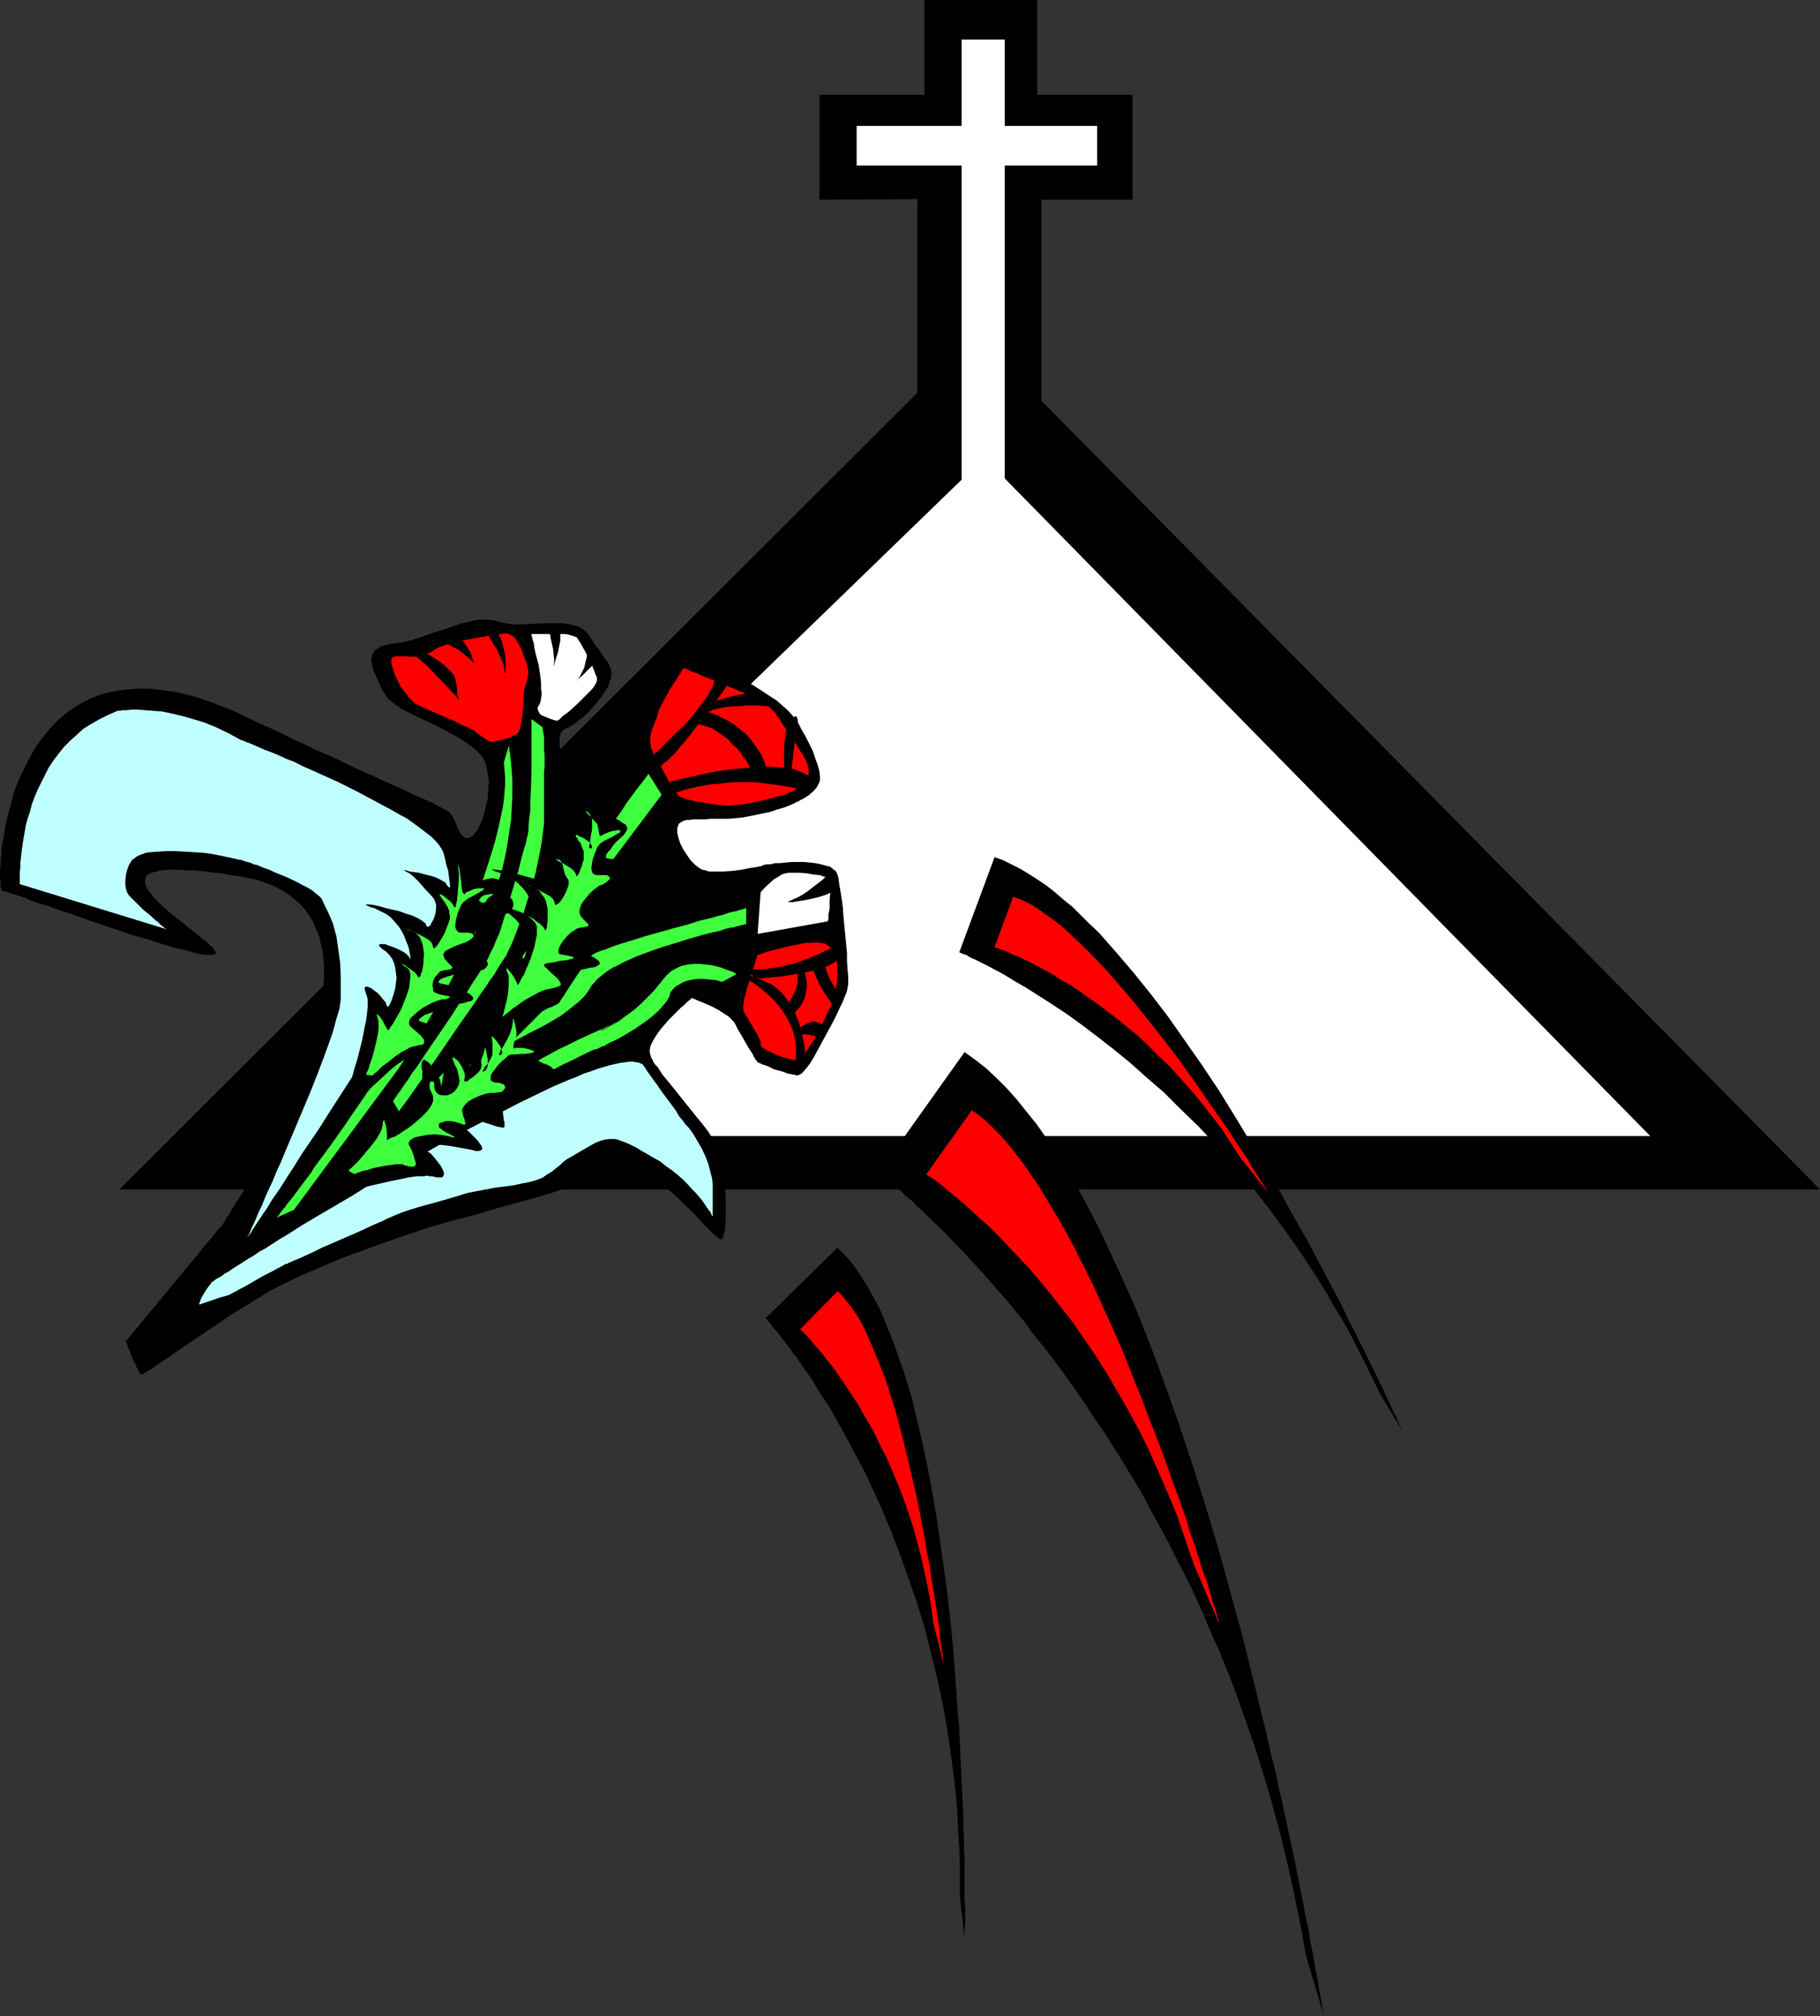 <?xml version="1.0" encoding="UTF-8" standalone="no"?>
<svg
   version="1.0"
   width="129.724mm"
   height="143.681mm"
   id="svg45"
   sodipodi:docname="Bouquet Toss 1.wmf"
   xmlns:inkscape="http://www.inkscape.org/namespaces/inkscape"
   xmlns:sodipodi="http://sodipodi.sourceforge.net/DTD/sodipodi-0.dtd"
   xmlns="http://www.w3.org/2000/svg"
   xmlns:svg="http://www.w3.org/2000/svg">
  <rect width="100%" height="100%" fill="#333333" stroke="none"/>
  <sodipodi:namedview
     id="namedview45"
     pagecolor="#ffffff"
     bordercolor="#000000"
     borderopacity="0.25"
     inkscape:showpageshadow="2"
     inkscape:pageopacity="0.0"
     inkscape:pagecheckerboard="0"
     inkscape:deskcolor="#d1d1d1"
     inkscape:document-units="mm" />
  <defs
     id="defs1">
    <pattern
       id="WMFhbasepattern"
       patternUnits="userSpaceOnUse"
       width="6"
       height="6"
       x="0"
       y="0" />
  </defs>
  <path
     style="fill:#000000;fill-opacity:1;fill-rule:evenodd;stroke:none"
     d="M 490.294,320.399 280.537,107.931 V 53.804 h 24.563 V 25.529 H 279.406 V 0 h -30.381 v 25.529 h -28.28 v 28.275 l 26.341,-0.162 V 105.83 L 32.158,320.399 Z"
     id="path1" />
  <path
     style="fill:#ffffff;fill-opacity:1;fill-rule:evenodd;stroke:none"
     d="M 444.561,306.019 H 76.598 L 265.185,123.28 Z"
     id="path2" />
  <path
     style="fill:#000000;fill-opacity:1;fill-rule:evenodd;stroke:none"
     d="m 59.307,330.578 h 0.162 l 0.162,-0.323 0.162,-0.162 0.323,-0.485 0.323,-0.485 0.323,-0.646 0.485,-0.808 0.646,-0.808 0.485,-0.969 0.646,-0.969 0.646,-1.131 0.808,-1.131 0.808,-1.293 0.808,-1.454 1.616,-2.908 1.939,-3.231 1.778,-3.393 1.939,-3.555 1.939,-3.878 1.778,-4.039 1.778,-4.039 1.778,-4.039 1.616,-4.201 1.454,-4.362 1.131,-4.201 1.131,-4.201 0.646,-4.201 0.485,-3.878 0.162,-2.1 v -1.939 -1.777 l -0.162,-1.939 -0.162,-1.777 -0.485,-1.777 -0.323,-1.777 -0.646,-1.616 -0.646,-1.616 -0.646,-1.454 -0.97,-1.454 -0.97,-1.454 -1.131,-1.293 -1.293,-1.131 -1.454,-1.293 -1.454,-0.969 -1.616,-0.969 -1.939,-0.969 -1.939,-0.646 -2.101,-0.808 -2.262,-0.485 -2.424,-0.485 -2.424,-0.323 -2.424,-0.485 -2.101,-0.162 -2.101,-0.323 -1.778,-0.162 -1.778,-0.162 h -1.778 l -1.454,-0.162 h -2.586 -1.131 l -1.131,0.162 h -0.808 l -0.97,0.323 -1.293,0.323 -0.485,0.162 -0.485,0.323 -0.323,0.323 -0.323,0.323 -0.162,0.808 v 0.808 l 0.162,0.808 0.485,0.969 0.808,0.969 0.808,1.131 1.131,1.131 1.131,1.131 2.586,2.262 1.454,1.131 1.454,1.131 2.747,2.262 1.293,0.969 1.131,0.969 1.131,0.808 0.97,0.969 0.808,0.646 0.485,0.646 0.323,0.485 0.162,0.485 -0.323,0.323 -0.485,0.162 h -0.808 -1.131 l -1.293,-0.162 -1.454,-0.323 -1.616,-0.485 -1.939,-0.485 -2.101,-0.485 -2.101,-0.646 -2.262,-0.646 -2.424,-0.808 -5.01,-1.454 -5.171,-1.777 -5.333,-1.777 -5.01,-1.777 -2.424,-0.808 -2.424,-0.808 -2.101,-0.808 -2.262,-0.646 -1.939,-0.646 -1.778,-0.808 -1.454,-0.485 -1.454,-0.485 -1.131,-0.323 -0.97,-0.323 -0.808,-0.162 -0.323,-0.162 -0.162,-0.162 v -0.162 l -0.162,-0.323 -0.162,-0.323 v -0.485 -0.646 L 0,236.543 v -1.777 l 0.162,-1.939 0.162,-2.424 0.162,-2.424 0.485,-2.585 0.485,-2.908 0.646,-2.908 0.808,-2.908 0.808,-3.07 1.131,-3.07 1.454,-3.07 1.454,-2.908 1.616,-2.908 1.939,-2.747 2.101,-2.585 2.262,-2.424 2.586,-2.1 1.454,-0.969 1.454,-0.969 1.454,-0.808 1.616,-0.808 1.616,-0.646 1.778,-0.646 1.778,-0.485 1.939,-0.323 1.939,-0.323 1.939,-0.162 2.101,-0.162 h 2.262 l 2.262,0.162 2.262,0.323 2.424,0.323 2.424,0.485 2.586,0.646 2.747,0.808 2.747,0.969 2.909,1.131 2.909,1.131 3.07,1.454 2.909,1.454 2.909,1.293 2.909,1.293 2.586,1.293 2.586,1.293 2.586,1.131 2.262,1.131 2.262,0.969 2.262,0.969 2.101,0.969 1.939,0.969 1.939,0.969 1.778,0.808 1.778,0.808 1.616,0.646 1.616,0.808 1.454,0.646 1.454,0.646 2.586,1.131 2.424,1.131 1.939,0.969 1.939,0.808 1.454,0.646 1.454,0.646 1.131,0.646 0.97,0.485 0.808,0.485 0.646,0.323 0.646,0.323 0.485,0.485 0.162,0.323 0.485,0.646 0.323,0.646 0.323,0.808 0.485,1.131 0.162,0.485 0.485,0.808 0.323,0.646 0.485,0.646 0.485,0.323 0.323,0.162 h 0.485 0.485 l 0.485,-0.323 0.485,-0.162 0.323,-0.485 0.485,-0.646 0.485,-0.485 0.323,-0.808 0.808,-1.616 0.646,-1.939 0.485,-2.1 0.485,-2.1 0.162,-2.262 0.162,-2.262 -0.323,-2.1 -0.323,-1.939 -0.323,-0.969 -0.323,-0.808 -0.485,-0.808 -0.485,-0.646 -1.293,-1.293 -1.454,-1.131 -1.616,-1.131 -1.778,-1.131 -3.878,-2.1 -3.878,-1.939 -3.878,-1.777 -1.778,-0.969 -1.616,-0.808 -1.454,-0.969 -1.293,-0.969 -0.97,-0.808 -0.646,-0.969 -1.293,-2.1 -0.97,-2.262 -0.97,-2.1 -0.323,-1.131 -0.162,-0.969 -0.162,-0.969 0.162,-0.969 0.323,-0.808 0.485,-0.808 0.808,-0.485 0.97,-0.646 1.293,-0.323 0.646,-0.162 0.808,-0.162 1.778,-0.162 1.778,-0.323 1.939,-0.485 1.939,-0.646 3.717,-1.293 4.04,-1.293 3.717,-1.293 1.778,-0.323 1.778,-0.485 1.616,-0.162 h 1.616 l 1.454,0.162 1.454,0.323 1.293,0.323 1.616,0.323 1.616,0.162 h 1.616 l 3.555,-0.162 3.717,-0.162 h 1.778 1.778 l 1.616,0.162 1.454,0.323 1.454,0.323 1.131,0.646 1.131,0.808 0.808,1.131 0.808,1.131 0.646,1.131 1.454,1.777 1.131,1.777 1.131,1.454 0.323,0.808 0.323,0.646 0.162,0.808 v 0.808 0.808 l -0.323,0.969 -0.323,0.969 -0.485,1.131 -1.454,2.1 -1.454,1.939 -1.616,1.777 -1.454,1.454 -1.616,1.293 -1.293,0.969 -1.293,0.808 -0.646,0.323 -0.485,0.162 -0.485,0.323 -0.323,0.323 -0.323,0.485 -0.162,0.485 -0.162,0.646 v 0.808 1.616 l 0.323,1.616 0.485,1.616 0.485,1.454 0.323,0.485 0.323,0.485 0.485,0.323 0.485,0.162 0.97,0.162 h 0.808 l 1.131,-0.162 1.131,-0.162 2.586,-0.646 2.424,-0.808 2.424,-0.808 0.97,-0.485 0.808,-0.485 0.808,-0.485 0.485,-0.485 0.323,-0.485 0.323,-0.485 0.162,-0.808 0.323,-0.808 0.323,-1.777 0.485,-1.939 0.485,-2.1 0.808,-2.262 0.485,-1.131 0.646,-0.969 0.808,-0.969 0.808,-0.969 0.97,-0.969 0.808,-0.969 1.454,-2.262 1.293,-2.424 0.646,-0.969 0.646,-1.131 0.485,-0.969 0.646,-0.808 0.646,-0.646 0.646,-0.646 0.808,-0.323 0.808,-0.162 0.808,0.162 0.97,0.485 1.131,0.485 0.97,0.485 1.778,0.808 3.394,1.131 1.778,0.808 1.778,0.808 0.97,0.485 1.131,0.485 1.131,0.646 1.131,0.808 2.262,1.454 2.262,1.454 1.939,1.293 1.778,1.131 1.454,1.293 1.616,1.454 1.293,1.454 1.293,1.616 0.97,1.939 1.131,1.939 1.939,3.878 0.646,1.939 0.646,1.777 0.485,1.777 0.162,1.454 v 0.808 l -0.162,0.646 -0.323,0.646 -0.323,0.646 -0.97,1.131 -1.293,1.131 -1.293,0.808 -0.97,0.485 -0.485,0.323 -0.323,0.162 h -0.323 v 0.162 h -0.162 l -0.162,0.162 -0.485,0.162 -0.646,0.323 -0.808,0.323 -0.808,0.323 -1.131,0.323 -1.131,0.323 -1.293,0.485 -1.454,0.323 -3.07,0.646 -3.394,0.646 -1.778,0.162 -1.778,0.162 h -1.778 -1.778 -1.454 l -1.293,0.162 h -2.424 -0.97 l -0.808,0.162 h -0.808 l -0.646,0.162 -0.485,0.162 -0.485,0.323 -0.485,0.323 -0.162,0.323 -0.162,0.485 -0.162,0.485 v 0.485 0.646 l 0.323,1.454 0.485,1.454 0.808,1.616 0.97,1.454 0.97,1.454 1.293,1.293 1.293,0.969 0.646,0.323 0.808,0.162 0.97,0.323 h 1.131 2.424 l 2.586,-0.162 2.586,-0.323 2.424,-0.485 1.131,-0.162 0.97,-0.162 0.808,-0.162 0.646,-0.323 0.808,-0.162 h 0.97 l 1.293,-0.323 h 1.293 l 1.616,-0.162 1.616,-0.162 h 3.232 l 1.616,0.162 1.454,0.162 1.616,0.323 1.131,0.323 1.293,0.323 0.808,0.646 0.808,0.646 0.323,0.808 0.162,0.485 0.162,0.646 0.162,1.454 0.323,1.777 0.323,2.1 0.323,2.262 0.162,2.424 0.485,5.009 0.485,5.009 v 2.262 l 0.162,2.262 0.162,1.777 v 2.262 l -0.162,0.485 v 0.485 l -0.162,0.323 v 0.323 l -0.162,0.485 -0.485,1.131 -0.485,1.293 -0.808,1.616 -0.808,1.777 -0.97,1.939 -2.101,3.878 -2.101,3.878 -0.97,1.777 -0.97,1.616 -0.97,1.293 -0.808,0.969 -0.323,0.323 -0.323,0.323 -0.323,0.162 -0.323,0.162 -0.485,0.162 -0.646,-0.162 -0.808,-0.162 -0.97,-0.162 -1.778,-0.646 -1.939,-0.485 -1.616,-0.808 -0.808,-0.323 -0.646,-0.162 -0.646,-0.323 -0.485,-0.162 -0.162,-0.162 h -0.162 -0.162 v -0.323 l -0.323,-0.323 -0.323,-0.485 -0.323,-0.646 -0.323,-0.646 -0.97,-1.454 -1.939,-3.393 -0.97,-1.616 -0.808,-1.616 -0.323,-0.485 -0.646,-0.646 -0.646,-0.646 -0.97,-0.646 -1.778,-1.131 -2.101,-1.131 -1.939,-0.808 -0.808,-0.323 -0.808,-0.323 -0.646,-0.323 -0.485,-0.162 -0.323,-0.162 h -0.162 v 0 l -0.162,0.162 -0.323,0.323 -0.646,0.485 -0.808,0.808 -0.97,0.808 -0.97,0.969 -2.262,2.262 -2.101,2.424 -0.97,1.293 -0.808,1.293 -0.646,1.131 -0.485,1.131 -0.162,1.131 0.162,0.969 0.162,0.485 0.162,0.485 0.323,0.485 0.323,0.808 1.131,1.293 1.131,1.777 1.454,1.777 1.454,1.777 3.232,4.039 3.232,4.039 1.616,1.939 1.454,1.939 1.131,1.777 0.97,1.616 0.808,1.616 0.162,0.646 0.162,0.646 0.323,1.293 0.162,1.454 0.323,1.454 0.162,1.616 0.323,3.393 0.162,3.393 v 3.231 1.454 l -0.162,1.454 v 1.131 l -0.323,1.131 -0.162,0.808 -0.323,0.646 -0.162,0.162 h -0.323 l -0.485,-0.162 -0.323,-0.323 -0.646,-0.485 -0.646,-0.646 -0.646,-0.646 -0.808,-0.808 -0.808,-0.808 -1.778,-1.939 -0.97,-1.131 -2.262,-2.1 -2.262,-2.262 -2.424,-2.1 -2.586,-1.939 -2.747,-1.777 -1.293,-0.646 -1.293,-0.646 -1.454,-0.485 -1.293,-0.323 -1.454,-0.162 -1.293,-0.162 -1.293,0.162 -1.454,0.323 -1.293,0.485 -1.293,0.646 -1.293,0.808 -1.454,0.808 -1.616,0.646 -1.778,0.808 -1.778,0.646 -1.778,0.646 -2.101,0.808 -2.101,0.646 -2.101,0.646 -2.262,0.646 -2.424,0.646 -2.424,0.646 -5.171,1.454 -2.586,0.808 -2.747,0.808 -5.818,1.454 -6.141,1.777 -6.302,2.1 -6.464,2.262 -6.626,2.424 -3.555,1.293 -3.555,1.454 -3.394,1.454 -3.717,1.616 -3.555,1.616 -3.555,1.777 -0.97,0.485 -0.97,0.485 -0.97,0.485 -1.131,0.808 -2.424,1.454 -2.586,1.616 -2.909,1.777 -2.909,1.939 -5.979,4.039 -2.909,1.939 -2.586,1.777 -1.454,0.969 -1.131,0.808 -2.424,1.616 -0.97,0.646 -0.97,0.646 -0.808,0.646 -0.808,0.485 -0.646,0.323 -0.485,0.323 -0.485,0.323 -0.323,0.162 h -0.162 l -0.162,-0.323 -0.323,-0.323 -0.323,-0.646 -0.323,-0.646 -0.323,-0.808 -0.808,-1.616 -0.646,-1.777 -0.323,-0.808 -0.323,-0.646 -0.162,-0.646 -0.162,-0.485 -0.162,-0.162 v -0.162 z"
     id="path3" />
  <path
     style="fill:#bfffff;fill-opacity:1;fill-rule:evenodd;stroke:none"
     d="m 57.206,345.281 v 0 l 0.323,-0.162 0.323,-0.323 0.485,-0.323 0.646,-0.323 0.808,-0.485 0.808,-0.646 0.97,-0.485 1.131,-0.808 1.293,-0.808 1.293,-0.808 1.454,-0.969 1.454,-0.808 1.616,-1.131 1.778,-0.969 3.717,-2.424 1.939,-1.131 4.04,-2.585 4.363,-2.585 4.686,-2.747 4.686,-2.747 4.848,-3.07 10.181,-5.817 10.181,-5.817 5.171,-2.747 5.01,-2.585 5.01,-2.585 4.686,-2.424 4.686,-2.262 4.363,-2.1 4.202,-1.777 2.101,-0.808 1.778,-0.808 1.939,-0.646 1.778,-0.646 1.616,-0.485 1.616,-0.485 1.454,-0.323 1.454,-0.323 1.293,-0.162 1.131,-0.162 h 0.97 l 0.97,0.162 0.808,0.162 0.646,0.323 v 0 h 0.162 l 0.323,0.485 0.485,0.646 0.485,0.808 0.808,1.131 0.808,1.131 0.97,1.293 0.97,1.454 4.202,5.655 0.808,1.454 0.97,1.131 0.808,1.131 0.808,0.808 1.293,1.777 1.131,1.939 1.131,1.939 0.97,2.1 0.808,2.1 0.485,1.939 0.485,1.777 0.162,1.616 v 8.563 h -0.162 l -0.162,-0.323 -0.162,-0.485 -0.485,-0.646 -0.485,-0.646 -0.646,-0.969 -0.646,-0.969 -0.808,-0.969 -0.97,-1.131 -1.131,-1.131 -1.131,-1.293 -1.293,-1.293 -1.293,-1.131 -1.616,-1.293 -1.616,-1.131 -1.616,-1.293 -1.778,-0.969 -1.616,-0.969 -1.454,-0.808 -1.293,-0.808 -1.293,-0.646 -0.97,-0.485 -1.131,-0.485 -0.97,-0.323 -0.808,-0.323 -0.808,-0.162 h -0.808 -0.646 l -1.293,0.162 -1.131,0.323 -1.293,0.485 -1.454,0.808 -3.07,1.777 -1.616,0.969 -1.454,0.808 -1.131,0.808 -0.485,0.485 -0.323,0.323 -0.808,0.646 -0.808,0.646 -0.808,0.646 -1.131,0.646 -1.131,0.808 -1.131,0.485 -1.454,0.485 -1.293,0.323 -0.808,0.162 -0.97,0.162 -2.101,0.485 -2.424,0.323 -2.586,0.323 -5.171,0.969 -2.424,0.485 -1.131,0.323 -0.97,0.323 -2.101,0.646 -2.262,0.646 -2.262,0.646 -2.424,0.646 -2.262,0.646 -2.101,0.646 -1.939,0.646 -1.616,0.646 -0.323,0.162 -0.485,0.162 -0.646,0.323 -0.808,0.323 -1.616,0.808 -1.939,0.808 -2.101,0.969 -2.424,1.131 -4.848,2.1 -4.848,2.1 -2.262,1.131 -2.101,0.969 -1.778,0.808 -0.808,0.323 -0.808,0.323 -0.646,0.323 -0.485,0.162 -0.485,0.323 h -0.323 l -0.646,0.323 -0.808,0.485 -0.97,0.485 -1.131,0.646 -2.586,1.293 -5.01,2.908 -1.293,0.646 -1.131,0.646 -0.97,0.485 -0.808,0.485 -0.646,0.162 -0.485,0.162 -1.293,0.323 -1.778,0.646 -3.394,1.131 -0.323,0.162 -0.162,-0.162 v -0.162 l 0.162,-0.323 0.162,-0.485 0.162,-0.485 0.646,-1.131 0.808,-1.293 0.808,-1.131 0.323,-0.323 0.162,-0.323 0.162,-0.323 z"
     id="path4" />
  <path
     style="fill:#bfffff;fill-opacity:1;fill-rule:evenodd;stroke:none"
     d="M 44.763,250.276 5.333,238.158 v -3.393 l 0.162,-1.131 v -1.293 l 0.162,-1.454 0.162,-1.454 0.485,-3.393 0.323,-1.777 0.323,-1.939 0.485,-1.777 0.646,-1.939 0.485,-1.939 0.808,-2.1 0.808,-1.939 0.97,-1.939 0.97,-1.939 0.97,-1.939 1.293,-1.939 1.454,-1.939 1.454,-1.777 1.616,-1.616 1.778,-1.616 1.778,-1.616 2.101,-1.293 2.262,-1.293 2.262,-1.131 2.586,-1.131 h 0.162 0.485 l 0.808,-0.162 h 0.97 l 1.454,-0.162 h 1.616 l 1.778,0.162 2.101,0.162 2.424,0.162 2.424,0.485 2.747,0.646 2.909,0.808 3.232,0.969 3.232,1.293 3.394,1.616 1.778,0.969 1.778,0.969 h 0.162 l 0.485,0.162 0.646,0.323 0.97,0.323 1.131,0.485 1.454,0.646 1.454,0.646 1.778,0.646 1.939,0.808 2.101,0.969 2.101,0.808 2.262,1.131 4.686,2.1 5.01,2.262 4.848,2.424 4.848,2.585 4.525,2.424 2.262,1.293 2.101,1.131 1.778,1.293 1.778,1.293 1.454,1.131 1.454,1.131 1.131,1.131 0.97,1.131 0.646,0.969 0.485,0.969 0.485,1.777 0.323,1.616 0.485,1.454 0.162,1.293 0.162,1.293 0.162,1.131 0.162,2.1 -0.162,1.777 -0.162,1.616 -0.162,1.777 -0.162,1.777 -0.162,0.323 v 0.485 l -0.323,0.485 -0.162,0.646 -0.485,0.646 -0.323,0.808 -0.485,0.808 -0.485,1.131 -0.646,0.969 -0.646,1.131 -0.808,1.131 -0.646,1.293 -1.616,2.747 -1.939,3.07 -1.939,3.231 -2.101,3.393 -2.262,3.555 -2.262,3.716 -2.424,3.716 -2.424,3.878 -5.01,7.755 -5.01,7.755 -2.424,3.878 -2.424,3.555 -2.424,3.555 -2.101,3.393 -2.101,3.231 -1.939,3.07 -1.939,2.747 -0.646,1.131 -0.808,1.293 -0.808,1.131 -0.646,0.969 -0.646,0.969 -0.646,0.969 -0.485,0.808 -0.485,0.646 -0.323,0.646 -0.323,0.485 -0.323,0.323 -0.162,0.323 -0.162,0.162 v 0 0 -0.162 l 0.323,-0.485 0.323,-0.646 0.323,-0.969 0.646,-1.293 0.646,-1.454 0.646,-1.616 0.97,-1.939 0.808,-2.1 0.97,-2.1 1.131,-2.424 0.97,-2.424 1.131,-2.424 1.131,-2.747 2.262,-5.332 4.686,-11.149 2.101,-5.332 0.97,-2.585 0.97,-2.585 0.808,-2.262 0.808,-2.262 0.646,-2.1 0.485,-1.939 0.485,-1.616 0.485,-1.616 0.162,-1.293 0.162,-0.969 v -3.231 -3.231 l -0.162,-3.555 -0.485,-3.393 -0.485,-3.555 -0.97,-3.555 -0.646,-1.616 -0.808,-1.777 -0.808,-1.616 -0.808,-1.777 -0.646,-0.646 -0.808,-0.646 -0.97,-0.808 -1.293,-0.808 -1.293,-0.646 -1.454,-0.808 -3.07,-1.454 -3.232,-1.293 -1.293,-0.646 -1.454,-0.485 -1.131,-0.485 -0.808,-0.323 -0.808,-0.162 -0.323,-0.162 -0.323,-0.162 -0.485,-0.162 -0.646,-0.162 -0.646,-0.162 -0.808,-0.323 -0.97,-0.162 -2.101,-0.485 -2.262,-0.485 -2.424,-0.485 -2.262,-0.323 -2.262,-0.162 -2.909,-0.162 -2.747,-0.162 H 44.763 l -2.424,0.162 -2.262,0.162 -0.808,0.162 -0.97,0.323 -0.808,0.323 -0.646,0.323 -0.646,0.485 -0.646,0.485 -0.808,1.293 -0.485,1.293 -0.323,1.293 -0.162,1.454 v 1.293 l 0.162,1.131 0.323,0.969 0.485,0.808 0.323,0.323 0.485,0.485 0.646,0.646 0.646,0.646 1.616,1.616 1.778,1.454 1.616,1.454 0.808,0.646 0.646,0.646 0.646,0.485 0.323,0.323 0.323,0.162 z"
     id="path5" />
  <path
     style="fill:#3fff3f;fill-opacity:1;fill-rule:evenodd;stroke:none"
     d="m 74.498,327.993 v 0 l 0.162,-0.162 0.323,-0.323 0.323,-0.485 0.323,-0.485 0.485,-0.646 0.646,-0.646 0.485,-0.808 0.808,-0.969 0.808,-0.969 0.808,-1.131 0.97,-1.293 0.97,-1.293 0.97,-1.293 1.131,-1.454 0.97,-1.616 2.424,-3.231 2.586,-3.555 2.747,-3.878 2.747,-4.039 2.909,-4.201 2.909,-4.362 2.909,-4.686 3.07,-4.686 2.909,-4.847 2.909,-5.009 2.909,-5.009 2.747,-5.17 2.747,-5.009 2.424,-5.17 2.424,-5.009 2.262,-5.009 1.939,-5.009 1.616,-5.009 1.454,-4.686 1.131,-4.686 0.485,-2.262 0.485,-2.262 0.323,-2.1 0.162,-2.1 0.162,-2.1 v -2.1 l -0.162,-1.939 -0.162,-1.939 1.293,-4.362 v 0.162 h 0.162 v 0.323 0.323 0.485 l 0.162,0.485 0.162,1.293 0.162,1.616 0.162,1.939 0.162,2.262 v 2.424 2.585 l -0.162,2.908 -0.162,3.07 -0.485,3.07 -0.485,3.393 -0.646,3.393 -0.808,3.555 -1.131,3.555 v 0 l -0.162,0.162 -0.162,0.485 -0.162,0.485 -0.323,0.646 -0.323,0.646 -0.323,0.808 -0.485,0.969 -0.485,1.131 -0.485,1.293 -0.646,1.293 -0.646,1.454 -0.646,1.454 -0.808,1.454 -0.808,1.777 -0.808,1.616 -1.778,3.716 -2.101,4.039 -2.101,4.039 -2.424,4.362 -2.586,4.362 -2.586,4.524 -2.909,4.686 -3.07,4.686 -28.118,37.97 z"
     id="path6" />
  <path
     style="fill:#3fff3f;fill-opacity:1;fill-rule:evenodd;stroke:none"
     d="m 143.177,193.726 v 2.424 0.808 7.917 2.585 l -0.162,5.493 -0.162,2.747 v 2.585 l -0.323,2.424 -0.162,2.1 v 0.969 l -0.162,0.808 -0.162,0.808 -0.162,0.646 -0.323,1.454 -0.485,1.454 -0.485,1.777 -0.485,1.939 -0.485,1.939 -0.646,2.1 -1.293,4.362 -1.293,4.362 -1.293,4.201 -0.646,1.939 -0.808,1.777 -0.646,1.616 -0.646,1.293 -0.485,0.969 -0.485,1.131 -0.646,1.131 -0.808,1.131 -0.808,1.454 -0.97,1.454 -0.97,1.454 -0.97,1.616 -2.262,3.393 -2.262,3.555 -4.848,7.109 -2.424,3.555 -2.262,3.393 -1.131,1.454 -0.97,1.616 -0.97,1.293 -0.97,1.454 -0.808,1.131 -0.808,1.131 -0.646,0.969 -0.646,0.969 -0.485,0.646 -0.485,0.646 -0.162,0.323 -0.162,0.323 -1.131,1.454 -1.293,1.616 -1.293,1.454 -1.131,1.454 -1.293,1.293 -0.485,0.485 -0.323,0.485 -0.485,0.323 -0.162,0.162 -0.162,0.323 h -0.162 l -3.717,4.686 8.08,-3.878 h 0.162 l 0.323,-0.485 0.485,-0.646 0.485,-0.808 0.808,-1.131 0.97,-1.293 0.97,-1.454 1.131,-1.616 1.131,-1.777 1.454,-1.939 1.454,-1.939 1.454,-2.1 3.07,-4.362 3.232,-4.686 3.232,-4.686 3.07,-4.524 1.616,-2.262 1.454,-2.1 1.454,-2.1 1.293,-1.939 1.293,-1.777 1.131,-1.777 1.131,-1.454 0.808,-1.454 0.808,-1.131 0.646,-0.969 0.485,-0.808 0.323,-0.485 0.646,-1.454 0.808,-1.616 0.808,-1.939 0.808,-2.1 0.808,-2.262 0.97,-2.424 0.808,-2.747 0.808,-2.585 1.616,-5.493 1.131,-5.493 0.485,-2.585 0.323,-2.585 0.323,-2.585 v -2.262 -4.201 -3.878 -3.555 l 0.162,-1.616 v -2.908 l -0.162,-1.454 v -1.293 -1.131 -0.969 l -0.162,-0.969 -0.162,-0.969 -0.162,-0.808 z"
     id="path7" />
  <path
     style="fill:#3fff3f;fill-opacity:1;fill-rule:evenodd;stroke:none"
     d="m 88.718,318.46 -3.07,4.362 h 0.162 l 0.162,-0.162 h 0.162 l 0.323,-0.162 0.485,-0.323 0.485,-0.162 0.485,-0.485 0.646,-0.323 1.616,-0.808 1.778,-0.969 2.101,-1.293 2.262,-1.293 2.424,-1.293 2.586,-1.454 2.909,-1.616 3.07,-1.616 3.07,-1.777 3.232,-1.777 6.626,-3.716 13.413,-7.271 3.232,-1.777 3.232,-1.616 3.07,-1.777 2.909,-1.454 2.747,-1.454 2.747,-1.454 2.424,-1.131 2.262,-1.131 1.939,-0.969 1.778,-0.808 0.808,-0.162 0.646,-0.323 0.646,-0.323 0.485,-0.162 v 0 h 0.162 l 0.323,-0.162 0.162,-0.162 0.808,-0.485 1.131,-0.485 1.293,-0.646 1.454,-0.808 1.616,-0.969 1.616,-0.969 3.232,-2.262 1.454,-1.131 1.454,-1.293 1.131,-1.293 1.131,-1.293 0.808,-1.454 0.323,-1.293 h 0.162 l 0.162,-0.162 0.162,-0.323 0.323,-0.323 0.485,-0.485 0.485,-0.323 0.646,-0.323 0.808,-0.485 0.808,-0.323 1.131,-0.323 0.97,-0.162 1.293,-0.162 h 1.454 l 1.454,0.162 1.778,0.162 1.778,0.485 3.878,-2.1 h -0.162 l -0.323,-0.323 -0.646,-0.323 -0.97,-0.323 -0.97,-0.323 -1.131,-0.485 -1.293,-0.323 -1.454,-0.323 -1.454,-0.162 -1.616,-0.162 h -1.454 l -1.616,0.162 -1.616,0.323 -1.454,0.646 -1.454,0.808 -1.454,1.293 v 0 l -0.162,0.323 -0.485,0.485 -0.485,0.646 -0.646,0.808 -0.808,0.969 -0.808,0.969 -1.131,1.131 -1.131,1.131 -1.293,1.293 -1.293,1.131 -1.454,1.131 -1.616,1.131 -1.454,1.131 -1.778,0.969 -1.778,0.969 -0.646,0.323 -0.485,0.162 h -0.162 l 0.162,-0.162 h 0.162 l 0.485,-0.323 0.485,-0.162 1.939,-1.131 0.485,-0.162 0.323,-0.162 0.162,-0.162 h 0.162 -0.162 l -0.162,0.162 h -0.323 l -0.162,0.162 -0.485,0.162 -0.485,0.323 -1.293,0.646 -1.454,0.646 -1.778,0.808 -1.778,0.808 -1.778,0.808 -3.878,1.939 -1.778,0.808 -1.778,0.969 -1.454,0.808 -1.293,0.646 -0.97,0.646 -0.323,0.162 -0.323,0.323 -0.323,0.162 -0.323,0.323 -0.485,0.323 -0.646,0.323 -1.293,0.808 -1.616,0.808 -1.778,0.969 -1.939,1.131 -4.04,2.1 -4.04,2.262 -1.939,0.969 -1.616,0.808 -1.616,0.808 -1.131,0.808 -0.485,0.162 -0.323,0.323 -0.485,0.162 -0.162,0.162 -0.162,0.162 -0.485,0.323 -0.485,0.323 -0.646,0.323 -0.808,0.485 -0.97,0.646 -0.97,0.485 -1.131,0.646 -2.424,1.616 -2.586,1.454 -5.656,3.555 -2.909,1.616 -2.747,1.616 -2.424,1.616 -1.293,0.646 -1.131,0.646 -0.97,0.646 -0.97,0.485 -0.808,0.485 -0.646,0.485 -0.485,0.323 -0.485,0.162 -0.162,0.162 z"
     id="path8" />
  <path
     style="fill:#3fff3f;fill-opacity:1;fill-rule:evenodd;stroke:none"
     d="m 201.03,244.621 v 4.362 h -0.162 -0.323 l -0.485,0.162 -0.646,0.162 -0.808,0.162 -0.97,0.323 -1.131,0.162 -1.293,0.323 -1.293,0.485 -1.616,0.323 -3.232,0.808 -3.394,0.969 -3.555,1.131 -3.717,1.131 -3.717,1.293 -3.394,1.293 -3.232,1.454 -1.454,0.808 -1.454,0.646 -1.293,0.808 -1.131,0.808 -0.97,0.808 -0.97,0.808 -0.646,0.808 -0.646,0.646 -0.97,1.616 -1.131,1.454 -1.454,1.454 -1.616,1.293 -1.616,1.293 -1.778,1.293 -3.555,2.1 -1.778,0.969 -1.616,0.808 -0.97,0.485 -0.646,0.323 -1.454,0.808 -1.293,0.646 -1.131,0.646 -0.808,0.485 -0.646,0.323 -0.485,0.485 -0.646,0.646 -0.646,0.808 -0.97,0.808 -1.131,0.808 -0.97,0.969 -4.525,3.878 -1.131,0.808 -0.97,0.808 -0.97,0.808 -0.97,0.485 -0.646,0.485 -0.646,0.323 -0.485,0.323 -0.646,0.485 -0.808,0.485 -0.808,0.646 -2.101,1.454 -1.939,1.454 -1.778,1.454 -0.808,0.646 -0.808,0.646 -0.485,0.485 -0.485,0.323 -0.323,0.162 -0.162,0.162 2.747,-6.948 v 0 l 0.162,-0.162 0.162,-0.323 0.485,-0.323 0.323,-0.485 0.485,-0.485 1.131,-1.131 1.454,-1.454 1.616,-1.616 1.778,-1.616 1.778,-1.777 3.878,-3.555 1.778,-1.616 1.616,-1.454 1.616,-1.293 0.646,-0.646 0.646,-0.485 0.646,-0.323 0.485,-0.323 0.485,-0.323 0.323,-0.162 0.808,-0.162 0.808,-0.162 1.131,-0.323 1.131,-0.323 2.424,-0.808 2.747,-0.808 2.424,-0.808 1.131,-0.646 0.97,-0.323 0.97,-0.485 0.646,-0.323 0.485,-0.323 0.323,-0.485 0.162,-0.323 0.323,-0.485 0.485,-0.646 0.485,-0.808 1.131,-1.777 1.293,-1.939 1.293,-1.939 1.293,-1.939 0.646,-0.808 0.485,-0.646 0.646,-0.646 0.323,-0.485 0.323,-0.162 0.485,-0.323 0.808,-0.323 0.808,-0.323 1.131,-0.323 1.131,-0.485 1.293,-0.485 1.454,-0.485 1.616,-0.485 1.616,-0.485 3.555,-1.131 7.434,-2.1 3.717,-0.969 3.555,-1.131 3.394,-0.808 1.616,-0.485 1.454,-0.323 1.293,-0.485 1.293,-0.323 0.97,-0.162 0.808,-0.323 0.808,-0.162 0.485,-0.162 0.323,-0.162 z"
     id="path9" />
  <path
     style="fill:#3fff3f;fill-opacity:1;fill-rule:evenodd;stroke:none"
     d="m 128.957,275.32 v -0.162 h 0.162 v -0.162 l 0.323,-0.323 0.485,-0.808 0.646,-0.969 0.808,-1.293 0.97,-1.616 1.293,-1.777 1.293,-1.939 1.454,-2.1 1.454,-2.262 1.616,-2.424 1.778,-2.585 1.778,-2.747 1.939,-2.747 3.717,-5.655 7.918,-11.633 3.878,-5.655 1.778,-2.585 1.778,-2.585 1.778,-2.585 1.616,-2.262 1.454,-2.262 1.454,-1.939 1.293,-1.777 1.293,-1.616 0.97,-1.293 0.808,-1.131 3.555,5.655 -42.501,56.55 z"
     id="path10" />
  <path
     style="fill:#ff0000;fill-opacity:1;fill-rule:evenodd;stroke:none"
     d="m 184.224,179.992 h -0.162 l -0.162,0.323 -0.323,0.485 -0.323,0.646 -0.485,0.646 -0.485,0.808 -1.293,1.939 -1.131,1.939 -1.131,2.1 -0.485,0.969 -0.485,0.808 -0.323,0.808 -0.162,0.646 -0.323,1.131 -0.485,1.131 -0.97,2.747 -0.323,1.293 v 1.454 l 0.162,1.454 0.323,0.808 0.323,0.646 0.808,1.616 0.97,1.616 0.97,1.777 0.97,1.777 0.808,1.616 0.97,1.454 0.323,0.646 0.485,0.485 0.323,0.323 0.323,0.323 0.323,0.323 0.646,0.162 0.646,0.323 0.808,0.162 1.939,0.485 2.101,0.323 2.101,0.323 2.101,0.323 h 0.808 l 0.97,0.162 h 0.808 0.485 0.646 l 0.808,-0.162 h 0.808 l 0.97,-0.162 2.101,-0.323 2.262,-0.485 2.101,-0.485 2.101,-0.485 0.808,-0.323 0.808,-0.162 0.646,-0.162 0.646,-0.162 0.97,-0.485 1.293,-0.485 1.131,-0.808 0.97,-0.646 0.97,-0.969 0.646,-0.969 0.485,-1.131 v -0.485 -0.646 l -0.162,-0.969 -0.323,-1.131 -0.485,-0.969 -0.485,-0.969 -0.808,-1.131 -0.646,-1.131 -0.808,-1.293 -0.97,-1.454 -0.97,-1.293 -0.808,-1.293 -0.808,-1.131 -0.646,-1.131 -0.646,-0.808 -0.485,-0.808 -0.646,-0.646 -0.646,-0.646 -0.808,-0.485 -0.808,-0.485 -1.778,-1.131 -1.939,-0.969 -0.808,-0.485 -0.808,-0.323 -0.485,-0.323 -0.646,-0.162 -0.97,-0.485 -1.131,-0.485 -1.293,-0.485 -1.454,-0.646 -5.656,-2.262 -1.293,-0.646 -1.131,-0.323 -0.97,-0.485 -0.808,-0.323 -0.323,-0.162 z"
     id="path11" />
  <path
     style="fill:#ffffff;fill-opacity:1;fill-rule:evenodd;stroke:none"
     d="m 204.909,240.259 -0.808,11.31 18.907,-3.393 v -0.162 l 0.162,-0.323 v -0.485 -0.808 l 0.162,-0.808 0.162,-0.969 v -1.939 l 0.162,-2.1 v -1.939 l -0.162,-0.808 v -0.646 l -0.323,-0.485 -0.162,-0.162 -0.323,-0.323 h -0.485 l -0.485,-0.162 -0.808,-0.323 -1.778,-0.162 -1.778,-0.323 -2.101,-0.162 h -1.939 -0.808 l -0.808,0.162 -0.646,0.162 -0.485,0.162 -0.97,0.646 -1.131,0.646 -1.778,1.616 -0.646,0.646 -0.646,0.646 -0.323,0.485 z"
     id="path12" />
  <path
     style="fill:#ff0000;fill-opacity:1;fill-rule:evenodd;stroke:none"
     d="m 204.101,257.224 v 0 h 0.162 l 0.485,-0.162 0.808,-0.323 0.97,-0.323 1.131,-0.323 1.454,-0.323 2.909,-0.808 3.394,-0.646 1.454,-0.323 h 1.616 l 1.454,-0.162 1.293,0.162 0.97,0.162 0.808,0.485 0.646,0.485 0.646,0.646 0.485,0.808 0.162,0.808 0.323,0.969 0.162,0.969 0.162,1.939 v 1.777 l -0.162,1.777 -0.162,0.646 v 0.646 0.646 0.323 0.162 l -0.162,0.323 -0.323,0.808 -0.323,1.131 -0.485,1.293 -0.808,1.454 -0.646,1.454 -1.616,3.393 -1.778,3.231 -0.97,1.454 -0.808,1.293 -0.808,0.969 -0.646,0.969 -0.323,0.323 -0.162,0.162 -0.323,0.162 h -0.162 -0.646 l -0.485,-0.162 -0.646,-0.162 -0.808,-0.162 -1.778,-0.485 -1.616,-0.646 -1.616,-0.808 -0.808,-0.323 -0.485,-0.323 -0.485,-0.323 -0.485,-0.323 -0.162,-0.323 v -0.323 -0.323 -0.323 l -0.162,-0.485 -0.323,-0.646 -0.646,-1.293 -1.778,-2.908 -0.808,-1.454 -0.485,-0.646 -0.162,-0.485 -0.323,-0.485 v -0.323 -0.485 -0.646 l 0.162,-0.969 0.162,-0.969 0.323,-1.131 0.323,-1.293 0.808,-2.585 0.646,-2.424 0.485,-1.131 0.323,-0.969 0.162,-0.808 0.323,-0.808 v -0.323 z"
     id="path13" />
  <path
     style="fill:#ff0000;fill-opacity:1;fill-rule:evenodd;stroke:none"
     d="m 134.936,170.783 h -0.162 l -0.485,0.162 -0.808,0.162 h -0.808 l -1.293,0.162 -1.293,0.323 -1.454,0.162 -1.454,0.323 -3.07,0.485 -3.07,0.808 -1.293,0.485 -1.131,0.323 -0.97,0.485 -0.808,0.485 -0.646,0.485 -0.646,0.323 -1.616,0.485 -1.454,0.323 -1.454,0.162 -1.616,-0.162 h -2.424 l -0.97,0.162 -0.323,0.162 -0.162,0.323 -0.162,0.646 0.162,0.808 0.162,0.808 0.323,0.969 0.323,0.969 0.485,1.131 1.131,2.262 1.454,1.939 0.808,0.969 0.808,0.808 0.646,0.646 0.808,0.485 0.97,0.485 0.808,0.323 2.101,0.969 2.262,0.969 2.262,0.969 2.101,0.969 1.939,0.969 0.808,0.323 0.808,0.323 0.646,0.323 0.485,0.323 1.454,1.131 1.454,0.969 0.646,0.485 0.646,0.323 0.646,0.162 0.646,-0.162 0.808,-0.162 0.97,-0.162 2.262,-0.646 0.97,-0.485 0.97,-0.485 0.646,-0.646 0.162,-0.485 0.162,-0.323 0.323,-1.777 0.323,-1.939 0.162,-2.262 0.162,-2.262 v -1.131 l 0.162,-1.131 0.646,-2.262 0.323,-1.293 0.162,-1.131 -0.162,-1.131 -0.323,-1.293 -0.485,-1.293 -0.485,-1.293 -0.323,-0.969 -0.485,-0.969 -0.485,-0.969 -0.485,-0.646 -0.485,-0.808 -0.646,-0.485 -0.646,-0.323 -0.646,-0.323 h -0.485 -0.485 -0.323 l -0.162,0.162 z"
     id="path14" />
  <path
     style="fill:#ffffff;fill-opacity:1;fill-rule:evenodd;stroke:none"
     d="m 143.177,170.783 v 0.162 0.162 l 0.162,0.485 0.162,0.808 0.323,0.969 0.162,1.293 0.323,1.454 0.808,3.07 0.485,3.231 0.162,1.616 v 1.454 l 0.162,1.454 -0.162,1.131 -0.162,0.969 -0.323,0.808 -0.323,0.485 -0.162,0.485 0.162,0.485 0.162,0.485 0.323,0.485 0.323,0.323 1.131,0.485 1.131,0.485 0.97,0.323 0.485,0.162 h 0.323 l 0.162,0.162 h 0.162 V 194.049 l 0.485,-0.162 0.485,-0.485 0.646,-0.646 0.97,-0.646 0.97,-0.808 1.939,-1.777 1.939,-1.939 0.97,-0.969 0.808,-0.808 0.646,-0.808 0.485,-0.808 0.323,-0.808 v -0.485 -0.485 l -0.323,-0.646 -0.485,-1.293 -0.646,-1.616 -1.616,-3.231 -0.808,-1.454 -0.646,-1.131 -0.323,-0.485 -0.323,-0.485 -0.162,-0.323 -0.323,-0.162 -0.97,-0.323 -0.97,-0.323 -1.131,-0.162 h -1.131 -1.131 -0.808 -0.646 z"
     id="path15" />
  <path
     style="fill:#000000;fill-opacity:1;fill-rule:evenodd;stroke:none"
     d="m 201.838,264.172 h 0.162 v 0 l 0.162,0.162 0.323,0.162 0.808,0.485 0.97,0.808 1.131,0.808 1.293,1.131 1.293,1.131 1.293,1.454 1.293,1.616 1.131,1.777 0.97,1.777 0.97,2.1 0.485,2.262 0.162,0.969 0.162,1.293 v 1.131 1.293 l -0.162,1.131 -0.323,1.293 3.07,-0.808 v -0.808 l -0.162,-0.969 v -1.131 l -0.162,-1.454 -0.323,-1.616 -0.323,-1.777 -0.485,-1.939 -0.646,-1.777 -0.808,-1.939 -0.97,-1.939 -1.293,-1.777 -1.293,-1.616 -1.778,-1.616 -0.97,-0.646 -1.131,-0.485 -0.97,-0.485 -1.293,-0.485 -1.131,-0.323 -0.97,-0.485 -0.97,-0.323 -0.808,-0.162 -0.646,-0.323 -0.646,-0.323 -0.485,-0.162 -0.323,-0.162 -0.646,-0.323 -0.162,-0.323 -0.162,-0.162 h 0.162 l 0.323,-0.162 h 0.485 l 0.97,0.162 h 0.808 0.162 0.162 z"
     id="path16" />
  <path
     style="fill:#000000;fill-opacity:1;fill-rule:evenodd;stroke:none"
     d="m 203.293,263.687 h 0.162 l 0.323,-0.162 h 0.323 0.646 0.485 l 1.454,-0.162 1.616,-0.162 1.939,-0.162 2.101,-0.323 1.939,-0.323 4.363,-0.808 1.939,-0.485 1.778,-0.646 1.454,-0.646 1.293,-0.808 0.485,-0.485 0.323,-0.323 0.323,-0.485 0.162,-0.485 0.323,-0.969 v -0.646 l 0.162,-0.646 v -0.323 l -0.162,-0.323 v -0.162 l -0.323,-0.162 h -0.485 l -0.323,0.323 -0.323,0.162 v 0.162 h -0.162 l -0.485,0.323 -0.646,0.323 -0.808,0.485 -1.131,0.485 -1.293,0.646 -1.454,0.646 -1.616,0.646 -1.778,0.646 -1.778,0.646 -1.939,0.485 -2.101,0.485 -2.101,0.323 -2.101,0.323 h -2.262 -2.101 z"
     id="path17" />
  <path
     style="fill:#000000;fill-opacity:1;fill-rule:evenodd;stroke:none"
     d="m 221.715,258.517 v 0 l 0.162,0.323 v 0.485 l 0.162,0.485 0.162,0.485 0.323,0.808 0.485,1.454 0.808,1.616 0.808,1.454 0.485,0.646 0.646,0.485 0.485,0.485 0.646,0.323 v 0 l -1.616,4.362 -0.162,-0.162 -0.162,-0.323 -0.323,-0.485 -0.485,-0.485 -0.485,-0.808 -0.646,-0.808 -1.131,-1.777 -1.131,-1.939 -0.97,-2.1 -0.323,-0.808 -0.323,-0.808 v -0.646 -0.485 z"
     id="path18" />
  <path
     style="fill:#000000;fill-opacity:1;fill-rule:evenodd;stroke:none"
     d="m 212.181,270.635 0.162,-0.162 v -0.162 l 0.323,-0.485 0.162,-0.323 0.808,-1.293 0.646,-1.454 0.485,-1.616 0.162,-0.808 v -0.808 -0.808 l -0.162,-0.808 -0.323,-0.646 -0.485,-0.646 2.101,-0.323 h 0.162 l 0.162,0.323 v 0.323 l 0.162,0.646 0.323,0.646 0.162,0.808 0.162,0.808 0.162,0.969 v 0.969 l -0.162,0.969 -0.162,1.131 -0.323,1.131 -0.485,0.969 -0.646,1.131 -0.97,1.131 -0.97,0.969 z"
     id="path19" />
  <path
     style="fill:#000000;fill-opacity:1;fill-rule:evenodd;stroke:none"
     d="m 214.928,277.421 v 0 l 0.162,-0.162 0.162,-0.162 0.323,-0.323 0.808,-0.485 1.131,-0.646 1.131,-0.323 0.646,-0.162 0.646,0.162 0.646,0.162 0.646,0.323 0.646,0.485 0.808,0.808 -0.97,2.908 v 0 h -0.162 l -0.323,-0.162 -0.323,-0.162 -0.97,-0.485 -1.131,-0.323 -1.131,-0.162 -1.131,-0.162 -0.323,0.162 -0.323,0.162 -0.485,0.323 -0.162,0.485 z"
     id="path20" />
  <path
     style="fill:#000000;fill-opacity:1;fill-rule:evenodd;stroke:none"
     d="m 174.205,204.874 h 0.162 l 0.162,-0.162 0.162,-0.162 0.485,-0.323 0.485,-0.485 0.485,-0.485 0.485,-0.485 0.808,-0.646 1.454,-1.454 1.616,-1.616 1.778,-1.777 1.939,-1.777 1.778,-1.939 1.616,-2.1 1.454,-1.939 1.454,-1.939 0.97,-1.777 0.485,-0.808 0.323,-0.969 0.162,-0.808 0.162,-0.646 -0.162,-0.808 -0.162,-0.646 -0.323,-0.969 -0.162,-0.808 -0.162,-0.485 -0.162,-0.162 h -0.162 0.162 v 0.323 l 0.162,0.323 0.485,2.1 v 0.323 l 0.162,0.485 v 0.162 0 l 4.363,0.969 v 0 l -0.162,0.162 -0.162,0.323 -0.323,0.485 -0.323,0.485 -0.323,0.485 -0.485,0.808 -0.485,0.646 -1.293,1.777 -1.293,1.939 -1.616,1.939 -1.616,2.1 -3.394,4.362 -1.778,2.1 -1.616,1.939 -1.616,1.616 -1.616,1.293 -0.646,0.646 -0.808,0.485 -0.485,0.323 -0.646,0.162 z"
     id="path21" />
  <path
     style="fill:#000000;fill-opacity:1;fill-rule:evenodd;stroke:none"
     d="m 179.053,211.014 h 0.162 l 0.162,-0.162 0.485,-0.162 h 0.646 l 0.646,-0.323 0.97,-0.162 0.97,-0.323 1.131,-0.162 1.293,-0.323 1.293,-0.323 3.07,-0.646 3.07,-0.646 3.394,-0.485 3.394,-0.323 3.555,-0.323 3.232,-0.162 3.232,0.162 1.616,0.162 1.454,0.162 1.293,0.323 1.293,0.485 1.131,0.485 0.97,0.485 0.808,0.646 0.808,0.808 -1.616,2.908 h -0.162 v 0 l -0.323,-0.162 h -0.323 l -0.97,-0.323 -1.454,-0.323 -1.616,-0.323 -1.939,-0.323 -2.262,-0.323 -2.424,-0.323 -2.586,-0.323 h -2.909 -3.07 l -3.07,0.323 -3.394,0.323 -3.394,0.646 -3.394,0.808 -3.555,1.293 z"
     id="path22" />
  <path
     style="fill:#000000;fill-opacity:1;fill-rule:evenodd;stroke:none"
     d="m 202.808,207.944 -0.162,-0.162 -0.162,-0.323 -0.323,-0.646 -0.485,-0.808 -0.646,-1.131 -0.808,-0.969 -0.808,-1.293 -0.97,-1.131 -1.293,-1.131 -1.131,-1.293 -1.293,-0.969 -1.454,-0.969 -1.454,-0.969 -1.616,-0.485 -1.616,-0.485 -1.778,-0.162 1.778,-3.878 v 0 h 0.162 l 0.485,0.162 0.646,0.162 0.97,0.323 1.293,0.485 1.293,0.485 1.454,0.808 1.616,0.808 1.454,0.969 1.616,1.293 1.616,1.293 1.293,1.616 1.293,1.777 1.293,1.939 0.97,2.262 0.323,1.131 0.323,1.293 z"
     id="path23" />
  <path
     style="fill:#000000;fill-opacity:1;fill-rule:evenodd;stroke:none"
     d="m 211.373,207.944 v -0.162 -0.323 -0.485 l -0.162,-0.808 v -4.201 l 0.162,-2.424 0.323,-2.262 0.323,-1.131 0.323,-0.969 0.323,-0.808 0.485,-0.646 0.485,-0.485 0.323,-0.162 0.323,-0.162 h 0.162 l 0.162,0.162 0.162,0.323 0.162,0.646 v 1.777 0.646 0.162 0.162 0 l -0.162,0.323 -0.162,0.646 v 0.646 l -0.323,0.808 -0.162,0.969 -0.323,1.939 -0.162,2.1 -0.323,1.939 v 0.808 0.808 l 0.162,0.646 0.162,0.323 v 0.323 0.323 0 l -0.323,-0.162 -0.485,-0.162 -0.97,-0.808 -0.323,-0.162 z"
     id="path24" />
  <path
     style="fill:#000000;fill-opacity:1;fill-rule:evenodd;stroke:none"
     d="m 191.011,189.363 h 0.162 l 0.485,-0.162 0.485,-0.162 0.646,-0.323 0.97,-0.162 0.97,-0.323 2.262,-0.646 2.424,-0.485 1.131,-0.162 1.131,-0.162 0.97,0.162 h 0.97 l 0.646,0.323 0.646,0.485 3.07,2.585 h -0.162 l -0.485,-0.162 h -0.808 -0.97 l -1.293,-0.162 h -2.747 l -1.616,0.162 -3.232,0.162 -1.454,0.162 -1.454,0.323 -1.454,0.323 -1.131,0.485 -0.97,0.646 -0.808,0.646 z"
     id="path25" />
  <path
     style="fill:#000000;fill-opacity:1;fill-rule:evenodd;stroke:none"
     d="m 111.665,174.337 v 0 l 0.485,0.162 0.485,0.323 0.646,0.323 0.808,0.323 0.97,0.646 1.939,1.131 2.101,1.454 0.97,0.808 0.808,0.808 0.808,0.808 0.646,0.808 0.323,0.969 0.162,0.808 0.162,0.969 0.162,0.646 v 1.131 l 0.162,0.969 0.162,0.485 0.162,0.323 v 0.323 h 0.162 l -0.162,-0.162 -0.323,-0.323 -0.646,-0.808 -0.808,-0.808 -0.97,-0.969 -0.97,-1.131 -2.424,-2.424 -2.424,-2.585 -1.293,-1.131 -1.131,-0.969 -1.131,-0.808 -0.97,-0.808 -0.808,-0.323 -0.323,-0.162 h -0.323 -0.485 -0.323 -0.162 v -0.162 h 0.162 l 0.323,-0.162 0.646,-0.162 1.616,-0.323 h 0.485 0.162 z"
     id="path26" />
  <path
     style="fill:#000000;fill-opacity:1;fill-rule:evenodd;stroke:none"
     d="m 118.937,172.56 h 0.162 l 0.162,0.162 0.485,0.323 0.646,0.323 0.646,0.323 0.808,0.485 1.778,0.969 1.616,1.293 1.454,1.131 0.485,0.485 0.485,0.485 0.323,0.485 0.162,0.485 v -0.162 l -0.162,-0.162 -0.162,-0.323 -0.162,-0.485 -0.485,-1.293 -0.485,-1.454 -0.808,-1.293 -0.97,-1.454 -0.485,-0.485 -0.485,-0.485 -0.485,-0.323 -0.646,-0.323 z"
     id="path27" />
  <path
     style="fill:#000000;fill-opacity:1;fill-rule:evenodd;stroke:none"
     d="m 130.734,169.975 v 0.162 l 0.162,0.162 0.323,0.485 0.485,0.646 0.485,0.808 0.485,0.808 1.293,2.1 0.97,2.1 0.485,1.131 0.323,0.969 0.162,1.131 0.162,1.131 v 0.808 l -0.323,0.969 v -0.162 l 0.162,-0.323 v -0.323 l 0.162,-0.646 v -0.646 l 0.162,-0.808 v -0.969 -0.808 l -0.162,-2.262 -0.485,-2.1 -0.323,-1.293 -0.323,-0.969 -0.646,-1.131 -0.646,-0.969 z"
     id="path28" />
  <path
     style="fill:#000000;fill-opacity:1;fill-rule:evenodd;stroke:none"
     d="m 158.206,175.145 v 0.162 0.323 0.485 l -0.162,0.969 -0.323,1.293 -0.323,1.454 -0.646,1.293 -0.646,1.293 -0.485,0.485 -0.323,0.485 v -0.162 h 0.162 l 0.162,-0.323 0.323,-0.162 0.808,-0.646 0.97,-0.969 1.778,-1.777 0.485,-0.808 0.323,-0.323 0.162,-0.485 v -0.646 l -0.162,-0.485 -0.323,-0.485 -0.485,-0.323 -0.485,-0.323 -0.323,-0.162 -0.323,-0.162 z"
     id="path29" />
  <path
     style="fill:#000000;fill-opacity:1;fill-rule:evenodd;stroke:none"
     d="m 147.864,169.975 v 0.162 l 0.162,0.162 v 0.323 l 0.162,0.323 0.162,0.969 0.323,1.454 0.323,1.454 0.162,1.616 0.162,1.454 -0.162,1.616 v -0.162 l 0.162,-0.162 v -0.323 l 0.162,-0.485 0.323,-1.131 0.485,-1.454 0.323,-1.616 0.323,-1.616 v -1.616 -1.454 l -0.162,-0.485 -0.162,-0.485 -0.162,-0.162 -0.162,-0.162 -0.162,-0.162 -0.323,0.162 -0.485,0.323 -0.97,0.969 -0.323,0.323 z"
     id="path30" />
  <path
     style="fill:#000000;fill-opacity:1;fill-rule:evenodd;stroke:none"
     d="m 223.008,235.573 v 0.162 l -0.162,0.162 -0.485,0.323 -0.323,0.323 -0.485,0.485 -0.646,0.485 -1.293,0.969 -1.616,1.293 -1.616,1.131 -1.778,0.969 -0.808,0.323 -0.646,0.323 -0.323,0.162 h -0.323 v 0.162 h -0.162 l 0.162,0.162 h 1.131 l 0.808,-0.162 1.131,-0.162 0.97,-0.162 2.424,-0.485 2.424,-0.646 0.97,-0.323 0.808,-0.323 0.808,-0.485 0.323,-0.323 0.323,-0.485 0.162,-0.323 0.162,-0.808 -0.162,-0.808 -0.485,-0.485 -0.323,-0.646 -0.485,-0.323 -0.323,-0.323 z"
     id="path31" />
  <path
     style="fill:#000000;fill-opacity:1;fill-rule:evenodd;stroke:none"
     d="m 92.273,298.263 v 0 -0.323 l 0.162,-0.323 0.162,-0.485 0.162,-0.485 0.162,-0.646 0.323,-0.808 0.323,-0.808 0.646,-1.939 0.646,-2.262 0.646,-2.424 0.808,-2.585 1.293,-5.17 0.485,-2.585 0.485,-2.262 0.323,-2.262 0.162,-1.939 v -1.616 l -0.162,-0.808 -0.162,-0.485 -0.323,-0.969 -0.162,-0.646 v -0.485 l 0.323,-0.162 h 0.323 l 0.485,0.162 0.485,0.162 0.646,0.485 1.293,0.969 1.131,1.293 0.485,0.646 0.485,0.485 0.162,0.646 0.162,0.323 0.162,0.162 v 0.162 l 0.162,-0.162 0.323,-0.323 0.323,-0.646 0.323,-0.808 0.323,-0.969 0.323,-0.969 0.323,-1.293 0.162,-1.293 0.162,-1.454 -0.162,-1.293 -0.162,-1.293 -0.323,-1.293 -0.485,-1.131 -0.808,-1.131 -0.97,-0.969 -0.485,-0.323 -0.485,-0.323 -0.323,-0.323 -0.323,-0.323 -0.162,-0.162 v -0.162 -0.162 l 0.323,-0.162 h 0.646 0.646 l 0.808,0.323 1.778,0.646 1.778,0.808 0.808,0.485 0.646,0.485 0.485,0.485 0.323,0.485 v 0.323 h 0.162 v -0.323 -0.485 l -0.162,-0.808 -0.162,-0.969 -0.323,-1.131 -0.485,-1.131 -0.485,-1.293 -0.646,-1.293 -0.808,-1.293 -0.97,-1.131 -1.131,-1.293 -1.293,-0.969 -1.616,-0.808 -1.616,-0.808 -0.808,-0.162 -0.646,-0.323 -0.485,-0.162 -0.162,-0.162 h -0.162 v -0.162 0 h 0.646 0.485 l 1.131,0.162 1.454,0.323 1.616,0.485 3.555,0.808 1.778,0.646 1.616,0.485 1.454,0.646 1.131,0.646 0.485,0.323 0.323,0.323 0.323,0.162 0.162,0.323 0.162,0.485 0.162,0.162 h 0.323 l 0.323,-0.162 0.323,-0.323 0.162,-0.485 0.323,-0.485 0.323,-0.646 0.485,-1.454 0.162,-1.616 v -0.646 l -0.162,-0.646 -0.162,-0.485 -0.323,-0.646 -0.808,-0.969 -0.97,-0.969 -2.262,-2.585 -1.131,-1.131 -1.131,-0.969 -1.131,-0.646 -0.646,-0.323 -0.646,-0.162 h -0.162 -0.162 0.323 l 0.485,0.162 h 0.808 l 0.97,0.323 1.131,0.162 1.293,0.162 2.424,0.646 1.293,0.323 0.97,0.323 0.97,0.485 0.808,0.485 0.646,0.323 0.323,0.485 0.323,0.485 0.323,0.323 0.485,0.162 0.485,0.162 h 1.293 l 1.293,-0.162 1.454,-0.323 1.131,-0.323 h 0.323 l 0.485,-0.162 0.162,-0.162 h 0.162 v 0 l 0.162,-0.162 0.485,-0.162 0.646,-0.485 0.97,-0.323 1.131,-0.323 1.293,-0.162 1.293,0.323 0.646,0.162 0.646,0.323 0.485,0.323 0.323,0.323 0.162,0.485 v 0.323 l -0.162,0.323 -0.323,0.162 -0.97,0.646 -0.97,0.646 -1.131,0.485 -1.131,0.646 -0.323,0.323 -0.323,0.485 -0.162,0.323 -0.323,0.323 h -0.323 -0.323 l -0.485,-0.162 -0.323,-0.323 v -0.323 l 0.162,-0.323 0.162,-0.162 0.323,-0.323 0.485,-0.323 0.646,-0.162 0.808,-0.162 1.131,-0.162 h 1.131 l 0.808,0.162 h 0.97 l 0.646,0.323 0.646,0.323 0.485,0.323 0.485,0.485 0.162,0.485 0.162,0.485 v 0.485 l -0.162,0.485 -0.162,0.485 -0.323,0.485 -0.485,0.323 -0.646,0.485 -0.808,0.323 -1.616,0.646 -1.778,0.808 -1.616,0.808 -1.293,0.969 -0.646,0.485 -0.485,0.485 -0.485,0.646 -0.162,0.485 -0.162,0.646 v 0.485 l 0.162,0.646 0.485,0.646 1.778,2.585 0.808,1.131 0.485,1.131 0.162,0.485 v 0.485 l -0.162,0.323 -0.323,0.323 -0.323,0.323 -0.485,0.323 -0.646,0.162 -0.97,0.162 -1.939,0.162 -2.262,0.323 -1.939,0.485 -1.778,0.485 -0.808,0.323 -0.646,0.162 -0.485,0.323 -0.323,0.323 -0.162,0.162 v 0.323 l 0.323,0.162 0.485,0.162 0.808,0.162 0.808,0.162 1.778,0.646 1.939,0.646 0.808,0.485 0.808,0.323 0.646,0.323 0.485,0.485 0.323,0.323 0.162,0.323 -0.162,0.485 -0.485,0.323 -0.808,0.162 -0.485,0.162 -0.485,0.162 -2.747,0.485 -2.586,0.808 -2.262,0.808 -1.131,0.485 -0.97,0.323 -0.97,0.323 -0.646,0.485 -0.485,0.323 -0.323,0.323 -0.162,0.162 0.162,0.323 0.323,0.162 0.485,0.162 0.646,0.162 0.646,0.323 0.485,0.485 0.485,0.485 0.323,0.485 0.162,0.808 0.162,0.646 v 0.808 l -0.162,0.808 -0.323,0.646 -0.323,0.646 -0.323,0.646 -0.646,0.646 -0.808,0.485 -0.808,0.323 -0.97,0.323 -1.131,0.323 -1.293,0.485 -1.293,0.808 -1.454,0.969 -1.454,1.131 -1.454,1.293 -2.747,2.585 -1.454,1.293 -1.293,1.293 -0.97,1.293 -0.97,0.969 -0.808,0.969 -0.646,0.646 -0.323,0.162 -0.162,0.162 v 0.162 l -0.162,0.162 z"
     id="path32" />
  <path
     style="fill:#3fff3f;fill-opacity:1;fill-rule:evenodd;stroke:none"
     d="m 98.576,289.539 0.162,-0.162 v -0.323 l 0.323,-0.646 0.323,-0.808 0.162,-0.808 0.485,-1.131 0.646,-2.262 0.646,-2.585 0.485,-2.424 0.162,-1.131 v -1.131 -0.969 l -0.162,-0.646 -0.162,-0.646 -0.162,-0.485 v -0.162 0 h 0.162 l 0.162,0.162 0.646,0.646 0.646,0.969 0.485,0.969 0.485,0.808 0.162,0.323 0.162,0.323 v 0 0 h 0.162 l 0.323,-0.162 0.323,-0.646 0.646,-0.808 0.646,-1.131 0.646,-1.131 0.808,-1.454 0.646,-1.454 1.131,-3.07 0.485,-1.454 0.162,-1.454 0.162,-1.293 v -1.131 l -0.323,-0.969 -0.323,-0.323 -0.323,-0.323 -0.646,-0.323 -0.323,-0.323 -0.162,-0.162 -0.162,-0.162 h 0.162 l 0.162,0.162 0.485,0.162 0.323,0.323 0.97,0.646 1.131,0.808 0.808,0.808 0.162,0.323 0.162,0.323 0.162,0.162 0.162,-0.162 0.323,-0.323 0.162,-0.646 0.323,-0.808 0.162,-0.969 0.162,-1.131 v -0.969 l 0.162,-1.293 -0.162,-1.131 -0.162,-1.131 -0.323,-1.131 -0.485,-1.131 -0.646,-0.808 -0.808,-0.646 -1.131,-0.485 -0.485,-0.162 -0.485,-0.162 -0.323,-0.162 h -0.162 l -0.323,-0.162 h 0.162 l 0.323,0.162 0.485,0.162 0.646,0.162 0.808,0.485 1.778,0.808 1.778,0.969 0.808,0.485 0.646,0.646 0.323,0.646 0.162,0.646 v 0.162 l 0.323,0.162 0.162,-0.162 0.323,-0.323 0.323,-0.323 0.323,-0.485 0.808,-1.293 0.808,-1.454 0.646,-1.616 0.485,-1.293 0.162,-0.485 0.162,-0.485 v -0.808 l -0.162,-0.646 v -0.646 l -0.323,-0.808 -0.323,-0.646 -0.485,-0.808 -0.646,-0.808 -0.646,-0.969 -0.162,-0.323 v -0.162 0 h 0.162 l 0.485,0.162 0.646,0.485 0.808,0.646 0.808,0.646 0.646,0.808 0.323,0.646 0.162,0.162 0.162,-0.162 0.162,-0.162 v -0.485 l 0.162,-0.485 0.162,-0.808 0.162,-1.777 0.323,-3.878 v -1.777 l -0.162,-0.808 v -0.646 l -0.162,-0.323 v -0.323 0.162 l 0.162,0.162 0.162,0.323 0.162,0.808 0.323,2.262 0.162,0.969 v 0.808 l 0.162,1.131 0.162,0.808 0.323,0.485 v 0.162 0 h 0.162 l 0.323,-0.323 0.323,-0.323 0.646,-0.162 0.646,-0.323 0.808,-0.323 0.97,-0.162 h 0.97 0.323 0.323 v 0.162 l -0.162,0.162 -0.323,0.323 -0.323,0.162 -1.131,0.646 -1.131,0.646 -1.293,0.646 -0.97,0.808 -0.323,0.162 -0.162,0.323 -0.323,0.323 -0.162,0.485 -0.485,0.969 -0.485,1.454 -0.323,1.293 -0.162,1.293 v 0.646 l 0.162,0.485 0.323,0.485 0.323,0.323 0.485,0.162 h 0.646 0.646 0.646 0.485 l 0.485,0.162 h 0.323 l 0.162,0.162 0.162,0.323 v 0.485 l -0.485,0.485 -0.646,0.485 -0.97,0.485 -2.262,0.808 -1.131,0.485 -0.97,0.485 -0.97,0.485 -0.323,0.323 -0.162,0.323 -0.162,0.323 v 0.323 l 0.162,0.323 0.162,0.485 0.646,0.808 0.646,0.646 0.485,0.485 0.323,0.323 v 0.323 l -0.323,0.162 -0.162,0.162 h -0.323 l -0.485,0.162 h -0.485 l -0.646,0.162 -0.646,0.162 -0.485,0.323 -0.323,0.485 -0.808,0.808 -0.485,1.131 -0.162,1.131 0.162,0.969 v 0.485 l 0.323,0.323 0.323,0.162 0.323,0.162 0.808,0.323 0.97,0.162 0.808,0.162 0.646,0.162 h 0.162 l 0.162,0.162 v 0.162 h -0.162 l -0.162,0.162 -0.485,0.162 -0.485,0.162 h -0.808 l -1.616,0.485 -1.778,0.808 -1.778,0.969 -1.454,1.131 -1.293,1.131 -0.485,0.485 -0.323,0.485 -0.162,0.485 v 0.485 0.323 l 0.323,0.485 1.293,1.131 1.131,0.969 0.485,0.485 0.323,0.485 0.323,0.323 0.162,0.323 v 0.323 0.323 0.162 l -0.323,0.323 -0.323,0.162 h -0.485 l -0.646,0.162 -0.646,0.162 -0.808,0.162 -0.808,0.323 -0.808,0.485 -0.97,0.485 -1.939,1.293 -1.778,1.454 -1.778,1.293 -0.646,0.646 -0.646,0.646 -0.646,0.485 -0.323,0.323 -0.323,0.323 v 0 z"
     id="path33" />
  <path
     style="fill:#000000;fill-opacity:1;fill-rule:evenodd;stroke:none"
     d="m 124.755,284.853 v 0 -0.323 -0.969 -0.646 l 0.162,-0.969 0.162,-1.131 0.323,-1.293 0.485,-1.616 0.646,-1.777 0.808,-2.1 0.97,-2.262 0.646,-1.293 0.646,-1.293 0.808,-1.454 0.646,-1.454 0.808,-1.616 0.97,-1.616 1.131,-1.777 0.97,-1.777 0.485,-0.646 0.485,-0.808 0.646,-0.485 0.485,-0.485 0.485,-0.323 0.485,-0.323 0.323,-0.162 h 0.485 0.646 l 0.646,0.323 0.485,0.485 0.162,0.808 0.162,0.323 h 0.162 l 0.162,-0.162 0.162,-0.485 0.162,-0.485 0.162,-0.646 v -0.808 -1.777 l -0.323,-2.1 -0.323,-0.969 -0.485,-1.131 -0.808,-0.969 -0.808,-0.969 -0.97,-0.808 -0.485,-0.485 -0.485,-0.323 -0.323,-0.162 -0.162,-0.323 -0.162,-0.162 -0.162,-0.323 0.162,-0.162 0.323,-0.162 h 0.485 l 0.646,0.162 0.808,0.162 1.778,0.646 1.778,0.808 0.808,0.485 0.646,0.485 0.485,0.485 0.323,0.485 0.162,0.323 v 0 -0.323 -0.485 l -0.162,-0.808 -0.162,-0.969 -0.323,-1.131 -0.485,-1.131 -0.485,-1.293 -0.646,-1.293 -0.808,-1.293 -0.97,-1.131 -1.131,-1.131 -1.293,-1.131 -1.616,-0.808 -1.616,-0.646 -0.808,-0.323 -0.646,-0.162 -0.485,-0.323 h -0.162 l -0.162,-0.162 v 0 -0.162 h 0.323 l 0.323,0.162 h 0.485 l 1.131,0.162 1.454,0.323 1.616,0.323 3.555,0.969 1.778,0.485 1.616,0.646 1.454,0.485 1.131,0.646 0.485,0.323 0.323,0.323 0.323,0.162 0.162,0.323 0.162,0.485 0.162,0.323 0.323,0.162 h 0.162 0.323 l 0.323,-0.323 0.485,-0.646 0.323,-0.969 0.162,-0.969 v -0.485 l -0.162,-0.485 -0.162,-0.485 -0.485,-0.485 -0.323,-0.323 -0.323,-0.485 -0.323,-0.646 -0.162,-0.646 v -0.485 l -0.162,-0.485 -0.323,-0.485 -0.485,-0.323 h -0.485 l -0.485,-0.162 -0.323,-0.162 -0.162,-0.162 v -0.323 l 0.162,-0.323 0.485,-0.323 0.485,-0.485 1.454,-0.808 1.616,-0.646 0.646,-0.162 0.808,-0.162 h 0.646 0.485 l 0.485,0.323 0.323,0.323 0.162,0.485 0.323,0.162 0.323,0.162 h 0.485 l 0.485,-0.162 0.485,-0.323 0.323,-0.485 0.323,-0.485 0.323,-0.646 0.323,-0.646 v -0.808 -0.808 l -0.323,-0.969 -0.485,-0.808 -0.646,-0.969 -0.97,-0.969 -0.97,-0.969 -0.808,-0.808 -0.808,-0.808 -0.808,-0.646 -0.485,-0.485 -0.485,-0.485 -0.323,-0.485 -0.162,-0.323 v -0.162 l 0.162,-0.162 0.162,0.162 0.485,0.162 0.646,0.162 0.808,0.323 0.97,0.485 1.293,0.646 1.131,0.485 0.97,0.485 0.808,0.323 0.485,0.162 0.485,0.162 h 0.162 0.162 v -0.162 -0.162 -0.323 l -0.162,-0.162 -0.162,-0.485 -0.323,-0.646 -0.162,-0.646 0.162,-0.646 0.323,-0.485 0.485,-0.323 0.646,-0.162 h 0.646 l 0.485,0.162 0.162,0.162 0.162,0.323 0.162,0.323 v 0.485 l 0.162,0.808 v 0.646 l 0.162,0.646 0.323,0.323 0.162,0.323 0.162,0.162 0.162,0.162 v 0 0 l 0.162,-0.162 0.485,0.162 h 0.485 l 0.646,0.162 0.646,0.323 1.131,0.485 1.131,0.808 0.646,0.323 0.323,0.323 0.162,0.485 0.162,0.323 -0.162,0.485 -0.162,0.323 -0.646,0.969 -1.616,1.454 -0.808,0.808 -0.646,0.808 -0.485,0.808 -0.646,0.646 -0.485,0.646 -0.162,0.646 v 0.162 0.162 l 0.323,0.162 h 0.323 l 0.485,0.162 h 1.454 l 1.131,-0.162 h 1.131 l 0.808,0.162 0.97,0.162 0.646,0.162 0.646,0.323 0.485,0.485 0.485,0.323 0.162,0.485 0.162,0.485 v 0.485 0.485 l -0.323,0.485 -0.323,0.485 -0.485,0.485 -0.646,0.323 -0.808,0.323 -1.616,0.646 -1.616,0.808 -1.778,0.808 -1.293,0.969 -0.646,0.485 -0.646,0.485 -0.323,0.646 -0.323,0.485 -0.162,0.646 0.162,0.485 0.162,0.646 0.323,0.646 1.939,2.585 0.808,1.131 0.485,1.131 v 0.485 0.485 0.323 l -0.323,0.323 -0.323,0.323 -0.485,0.323 -0.808,0.162 h -0.808 l -2.101,0.323 -2.101,0.323 -1.939,0.485 -1.778,0.485 -0.808,0.323 -0.646,0.323 -0.485,0.162 -0.323,0.323 -0.162,0.162 0.162,0.323 0.162,0.162 0.646,0.162 0.646,0.162 0.808,0.323 1.778,0.485 1.939,0.808 0.808,0.323 0.808,0.323 0.646,0.485 0.485,0.323 0.323,0.323 0.162,0.485 -0.162,0.323 -0.485,0.323 -0.646,0.323 -0.646,0.162 h -0.485 l -2.747,0.646 -2.586,0.646 -2.262,0.808 -1.131,0.485 -0.97,0.323 -0.808,0.485 -0.808,0.323 -0.485,0.323 -0.323,0.323 -0.162,0.323 0.162,0.162 0.323,0.162 0.485,0.162 h 0.808 l 0.485,0.162 0.485,0.162 h 0.323 l 0.485,0.323 0.323,0.162 -0.162,0.323 -0.162,0.485 -0.323,0.485 -0.323,0.323 -0.162,0.162 -0.323,0.485 -0.485,0.485 -1.131,1.293 -1.293,1.454 -1.454,1.454 -1.616,1.616 -1.778,1.777 -3.555,3.555 -1.778,1.616 -1.616,1.777 -1.616,1.454 -1.293,1.293 -1.131,0.969 -0.97,0.808 -0.162,0.323 -0.323,0.162 -0.162,0.162 v 0 z"
     id="path34" />
  <path
     style="fill:#3fff3f;fill-opacity:1;fill-rule:evenodd;stroke:none"
     d="m 135.259,274.028 0.162,-0.162 v -0.323 l 0.162,-0.323 0.162,-0.646 0.162,-0.646 0.162,-0.808 0.485,-1.777 0.323,-1.939 0.162,-1.939 v -1.777 -0.808 l -0.323,-0.808 -0.162,-0.485 -0.162,-0.485 v -0.162 h 0.162 0.162 l 0.162,0.162 0.485,0.646 0.646,0.808 0.646,0.969 0.485,0.969 0.162,0.323 v 0.323 l 0.162,0.162 v 0 l 0.162,-0.162 0.162,-0.162 0.323,-0.646 0.485,-0.969 0.646,-0.969 0.485,-1.293 0.646,-1.454 0.646,-1.616 0.97,-3.07 0.323,-1.616 0.323,-1.454 v -1.293 -1.131 l -0.485,-0.969 -0.323,-0.323 -0.323,-0.323 -0.485,-0.485 -0.485,-0.323 -0.162,-0.162 v 0 h 0.162 0.162 l 0.323,0.323 0.485,0.162 0.97,0.808 0.97,0.646 0.808,0.808 0.323,0.323 0.162,0.485 0.162,0.162 0.162,-0.162 0.162,-0.323 0.162,-0.485 v -0.808 l 0.162,-0.808 v -0.969 -0.969 -1.131 l -0.485,-2.262 -0.485,-0.969 -0.646,-0.808 -0.646,-0.969 -0.97,-0.646 -0.97,-0.485 -0.485,-0.162 -0.808,-0.162 -0.162,-0.162 h -0.323 0.162 l 0.323,0.162 0.485,0.162 0.808,0.162 0.646,0.323 1.778,0.969 1.778,0.969 0.808,0.485 0.646,0.646 0.323,0.646 0.162,0.646 0.162,0.162 0.162,0.162 0.162,-0.162 0.323,-0.162 0.323,-0.323 0.485,-0.485 0.808,-1.293 0.646,-1.293 0.485,-1.293 0.162,-0.646 v -0.485 -0.485 l -0.162,-0.323 -0.485,-0.646 -0.323,-0.646 -0.485,-1.777 -0.162,-0.808 -0.323,-0.808 -0.485,-0.485 -0.162,-0.162 h -0.485 -0.323 v 0 l 0.162,0.162 0.323,0.162 0.323,0.162 0.485,0.323 0.485,0.162 2.101,1.293 0.808,0.646 0.162,0.323 0.323,0.323 0.162,0.485 0.162,0.323 0.162,0.162 0.162,-0.323 0.323,-0.485 0.162,-0.323 0.162,-0.485 0.162,-0.485 0.323,-0.646 0.162,-0.808 0.323,-0.808 v -0.808 -0.808 -0.808 l -0.323,-0.646 -0.485,-1.454 -0.808,-0.969 v -0.323 l -0.162,-0.162 -0.323,-0.323 v -0.323 -0.162 0 h 0.323 l 0.485,0.323 0.808,0.323 0.646,0.323 0.646,0.485 0.485,0.323 0.485,0.323 0.162,0.323 0.162,0.323 0.162,0.485 -0.162,0.323 -0.323,0.162 -0.162,-0.162 -0.162,-0.323 v -0.162 l 0.162,-0.485 0.162,-0.485 v -0.646 l 0.162,-1.293 0.323,-1.616 v -1.454 -1.454 l -0.323,-0.485 -0.162,-0.485 -0.323,-0.485 -0.323,-0.323 -0.323,-0.162 h -0.162 -0.162 l 0.162,0.162 0.162,0.162 0.162,0.162 0.323,0.323 0.323,0.323 1.454,1.616 0.646,0.646 v 0.323 l 0.162,0.485 0.162,1.131 0.162,0.646 0.162,0.646 h 0.162 v 0.162 -0.162 l 0.323,-0.162 0.485,-0.323 0.485,-0.162 0.646,-0.323 0.97,-0.323 0.808,-0.162 0.97,-0.162 h 0.485 l 0.162,0.162 v 0.162 0.162 l -0.323,0.323 -0.485,0.162 -0.97,0.646 -2.586,1.293 -0.97,0.646 -0.323,0.323 -0.162,0.323 -0.323,0.323 -0.162,0.323 -0.485,1.293 -0.485,1.293 -0.323,1.293 -0.162,1.293 v 0.646 l 0.162,0.485 0.162,0.485 0.485,0.323 0.485,0.162 h 0.646 1.293 0.485 0.485 l 0.162,0.162 0.323,0.162 0.323,0.485 -0.162,0.323 -0.485,0.485 -0.646,0.485 -0.808,0.485 -0.646,0.162 -0.485,0.323 -1.293,0.969 -1.131,1.131 -0.97,1.131 -0.97,1.293 -0.323,0.808 -0.162,0.485 -0.162,0.646 v 0.485 l 0.162,0.646 0.162,0.323 0.646,0.808 0.646,0.646 0.485,0.485 0.323,0.323 v 0.323 l -0.162,0.162 -0.323,0.162 h -0.323 l -0.485,0.162 h -0.485 l -0.646,0.162 -0.646,0.162 -0.646,0.485 -0.646,0.323 -1.293,1.131 -1.131,1.293 -0.808,1.293 -0.323,0.646 -0.162,0.485 v 0.485 0.323 l 0.162,0.323 0.323,0.162 1.778,0.323 0.808,0.162 0.646,0.162 0.323,0.162 v 0.162 0 l -0.162,0.162 -0.162,0.162 h -0.485 l -0.485,0.162 -0.808,0.162 -1.616,0.162 -1.293,0.323 -1.131,0.162 -0.97,0.162 -0.485,0.162 -0.323,0.162 v 0.162 0.162 l 0.162,0.162 0.162,0.323 0.323,0.162 1.293,1.293 1.131,0.969 0.485,0.485 0.323,0.323 0.485,0.808 0.162,0.323 v 0.162 l -0.162,0.323 -0.323,0.162 -0.323,0.162 -0.485,0.162 -0.646,0.162 -0.646,0.162 -0.808,0.162 -0.808,0.162 -1.616,0.646 -1.778,0.969 -1.778,0.969 -1.454,0.969 -0.646,0.485 -0.646,0.485 -0.485,0.323 -0.323,0.162 -0.162,0.162 -0.162,0.162 z"
     id="path35" />
  <path
     style="fill:#000000;fill-opacity:1;fill-rule:evenodd;stroke:none"
     d="m 82.416,324.438 v -0.162 l 0.162,-0.162 0.323,-0.162 0.162,-0.485 0.323,-0.485 0.485,-0.485 0.485,-0.646 0.646,-0.808 1.131,-1.616 1.454,-1.777 1.616,-2.1 1.616,-2.1 3.232,-4.686 1.616,-2.262 1.616,-2.262 1.293,-1.939 1.293,-2.1 0.808,-1.616 0.485,-0.808 0.323,-0.646 0.485,-0.808 0.485,-0.646 0.485,-0.323 0.646,-0.162 0.485,0.162 0.646,0.323 0.485,0.323 0.646,0.646 0.808,1.293 0.808,1.454 0.162,0.646 0.162,0.646 0.162,0.646 v 0.485 0.323 0 l 0.323,-0.162 0.485,-0.323 0.485,-0.646 0.485,-0.646 0.646,-0.808 0.646,-0.969 0.646,-1.131 0.485,-1.131 0.485,-1.293 0.485,-1.293 0.323,-1.293 0.323,-1.454 v -1.293 -1.293 l -0.162,-0.646 v -0.646 -0.485 -0.323 l 0.162,-0.485 0.323,-0.323 h 0.323 l 0.485,0.323 0.485,0.323 0.646,0.646 0.97,1.293 0.97,1.777 0.485,0.808 0.162,0.646 0.162,0.808 v 0.485 0.485 0.323 0.162 0 -0.162 -0.323 -0.323 l 0.162,-0.485 0.162,-0.808 0.162,-0.808 0.162,-0.969 0.162,-1.131 0.162,-1.293 0.323,-1.454 0.323,-1.777 0.485,-1.777 v -0.162 l 0.323,-0.162 0.323,-0.162 h 0.323 l 0.97,0.323 1.131,0.485 1.131,0.646 0.808,0.808 0.323,0.485 0.323,0.646 v 0.485 0.646 0.485 l 0.162,0.162 0.323,0.162 0.323,-0.162 0.485,-0.162 0.646,-0.323 1.131,-0.969 1.131,-1.131 0.485,-0.646 0.323,-0.646 0.162,-0.646 0.162,-0.646 -0.162,-0.485 -0.323,-0.485 -0.485,-0.485 -0.485,-0.485 -0.323,-0.646 -0.162,-0.323 -0.485,-0.808 v -0.646 l 0.162,-0.485 0.323,-0.162 0.646,-0.323 h 0.646 0.646 0.808 l 0.808,0.323 0.808,0.162 0.646,0.485 0.646,0.323 0.323,0.485 0.323,0.646 0.485,0.969 0.646,0.969 0.808,0.969 1.293,0.969 1.454,0.969 1.616,0.969 1.939,0.808 1.939,0.969 0.97,0.323 0.97,0.485 0.646,0.646 0.646,0.485 0.323,0.485 0.323,0.646 0.162,0.485 v 0.485 0.485 l -0.162,0.485 -0.323,0.485 -0.485,0.323 -0.485,0.162 -0.646,0.162 -0.808,0.162 h -0.646 -1.778 l -1.616,0.323 -1.454,0.323 -1.454,0.485 -1.293,0.646 -1.131,0.646 -0.97,0.808 -0.646,0.646 -0.485,0.485 -0.323,0.646 -0.162,0.646 -0.162,0.808 0.162,1.293 0.162,1.293 0.162,0.485 v 0.485 0.485 0.323 l -0.323,0.162 h -0.323 l -0.646,-0.162 -0.808,-0.162 -1.939,-0.646 -2.101,-0.646 -1.939,-0.323 -1.939,-0.323 -0.808,-0.162 h -1.293 l -0.323,0.162 -0.162,0.162 -0.162,0.162 0.162,0.323 0.485,0.323 0.485,0.485 0.646,0.646 1.454,1.293 1.454,1.454 0.646,0.646 0.485,0.646 0.485,0.646 0.323,0.485 0.162,0.646 -0.162,0.323 -0.323,0.162 -0.485,0.162 h -0.808 l -0.485,-0.162 -0.646,-0.162 -2.586,-0.485 -2.747,-0.485 -2.424,-0.323 -2.262,-0.162 h -0.97 l -0.808,0.162 -0.485,0.162 h -0.485 l -0.323,0.162 v 0.323 l 0.323,0.323 0.485,0.323 0.485,0.485 0.808,0.485 1.131,1.293 1.131,1.454 0.485,0.646 0.323,0.646 0.323,0.646 0.162,0.485 v 0.485 l -0.162,0.485 -0.323,0.323 h -0.485 -0.646 l -0.97,-0.162 -0.485,-0.162 h -0.808 l -0.646,-0.162 -0.808,0.162 h -1.939 l -2.262,0.323 -2.262,0.485 -2.424,0.485 -5.01,1.131 -2.586,0.646 -2.262,0.646 -2.262,0.646 -1.778,0.485 -0.808,0.323 -0.808,0.162 -0.646,0.162 -0.485,0.162 -0.485,0.162 -0.323,0.162 h -0.162 -0.162 l -5.171,1.454 z"
     id="path36" />
  <path
     style="fill:#3fff3f;fill-opacity:1;fill-rule:evenodd;stroke:none"
     d="m 93.889,315.39 0.162,-0.162 0.162,-0.323 0.485,-0.323 0.646,-0.646 0.646,-0.646 0.808,-0.808 1.616,-1.939 1.616,-1.939 1.616,-2.1 0.485,-0.969 0.485,-0.808 0.323,-0.969 0.162,-0.808 v -0.485 l 0.162,-0.485 0.162,-0.162 v 0 h 0.162 v 0.323 l 0.323,0.808 0.162,0.969 0.162,1.131 v 0.969 0.485 0.323 0.162 h 0.323 l 0.162,-0.162 0.646,-0.323 0.97,-0.323 1.131,-0.646 1.131,-0.808 1.293,-0.808 1.293,-0.969 2.424,-2.1 1.131,-1.131 0.808,-0.969 0.646,-0.969 0.485,-1.131 v -0.485 -0.485 -0.323 l -0.162,-0.485 -0.323,-0.646 -0.323,-0.808 -0.162,-0.485 v -0.485 -0.323 -0.323 l 0.323,-0.485 h 0.323 0.323 l 0.323,0.485 v 0.485 0.808 l 0.323,0.808 0.323,0.485 0.646,0.485 0.646,0.162 h 0.808 0.808 l 0.808,-0.323 0.646,-0.323 0.646,-0.646 0.485,-0.646 0.485,-0.969 0.162,-0.969 -0.162,-1.131 -0.323,-1.454 -0.162,-0.646 -0.485,-0.808 -0.323,-0.808 -0.323,-0.808 -0.162,-0.485 0.162,-0.162 h 0.162 l 0.323,0.162 0.323,0.323 0.485,0.323 0.808,1.131 0.646,1.293 0.323,0.808 0.162,0.646 v 0.646 l -0.162,0.646 v 0.323 0.162 h 0.323 0.162 l 0.485,-0.162 0.323,-0.323 0.97,-0.646 0.97,-0.808 0.808,-0.808 0.323,-0.485 0.162,-0.485 0.162,-0.485 v -0.323 l -0.162,-0.646 v -0.485 l 0.323,-0.969 0.162,-0.323 0.323,-1.131 0.162,-0.485 v -0.323 -0.162 h 0.162 v 0 l 0.162,0.485 0.162,0.808 0.323,1.777 v 1.777 l -0.162,0.485 -0.323,0.646 -0.485,0.323 -0.323,0.162 v 0 -0.323 -0.162 l 0.323,-0.323 0.162,-0.485 0.485,-0.485 0.485,-0.646 0.485,-0.808 0.323,-0.646 0.323,-0.808 v -0.808 -1.454 -1.131 l -0.162,-0.646 v -0.323 -0.323 -0.162 h 0.162 l 0.323,0.323 0.323,0.323 0.485,0.646 0.485,0.646 0.485,0.646 0.162,0.485 0.162,0.485 0.162,0.485 v 0.323 l -0.162,0.485 -0.162,0.162 h -0.323 l -0.162,-0.162 v -0.323 l 0.162,-0.162 0.162,-0.323 0.162,-0.485 0.323,-0.323 0.646,-1.131 0.646,-1.131 0.646,-1.293 0.485,-1.293 0.323,-1.293 0.162,-1.131 v -0.485 -0.162 0 h 0.162 l 0.162,0.323 v 0.323 l 0.323,0.808 0.323,2.1 v 0.969 l -0.162,0.485 v 0.323 l -0.323,0.485 -0.162,0.485 -0.162,0.808 v 0.808 h 0.162 l 0.323,-0.162 h 0.485 0.646 0.808 l 0.808,0.162 0.808,0.162 0.97,0.323 0.323,0.162 0.162,0.162 v 0.162 l -0.162,0.162 h -0.323 l -0.485,0.162 -1.293,0.162 h -1.293 l -1.454,0.162 h -1.131 l -0.485,0.162 -0.323,0.162 -0.323,0.323 -0.323,0.323 -0.97,0.808 -1.131,1.131 -0.97,1.293 -0.485,0.646 -0.323,0.485 -0.162,0.646 v 0.485 0.323 l 0.162,0.323 0.646,0.323 0.646,0.162 h 0.646 l 0.646,0.162 0.323,0.162 0.485,0.162 0.162,0.323 0.162,0.162 v 0.485 l -0.323,0.485 -0.485,0.485 -0.808,0.162 -1.131,0.162 h -0.646 -0.646 l -1.454,0.323 -1.454,0.485 -1.454,0.646 -1.454,0.808 -0.485,0.485 -0.485,0.485 -0.323,0.485 -0.323,0.485 -0.162,0.485 0.162,0.485 0.162,0.969 0.323,0.808 0.162,0.646 0.162,0.485 v 0.323 l -0.323,0.162 h -0.162 l -0.485,-0.162 -0.323,-0.162 -0.646,-0.162 -1.131,-0.323 -1.131,-0.162 h -1.131 l -0.808,0.323 -0.808,0.162 -0.162,0.323 v 0.162 l -0.162,0.162 0.162,0.323 v 0.323 l 0.323,0.162 0.808,0.646 0.808,0.485 0.97,0.485 0.808,0.485 h 0.162 l 0.162,0.162 0.162,0.162 h -0.323 -0.323 l -0.485,-0.162 -0.808,-0.162 -1.778,-0.323 -1.778,-0.162 -1.939,0.162 -1.616,0.323 -0.808,0.162 -0.808,0.162 -0.646,0.323 -0.485,0.323 -0.323,0.323 -0.162,0.323 -0.162,0.485 0.162,0.323 0.808,1.616 0.485,1.454 0.162,0.646 0.323,0.969 v 0.323 0.323 l -0.162,0.323 h -0.162 l -0.323,0.162 h -0.323 -0.646 l -0.485,-0.162 -0.808,-0.162 -0.646,-0.323 h -0.97 -0.97 l -0.97,0.162 -2.262,0.323 -2.424,0.485 -2.101,0.646 -0.97,0.162 -0.808,0.323 -0.646,0.162 -0.485,0.323 h -0.323 -0.162 z"
     id="path37" />
  <path
     style="fill:#000000;fill-opacity:1;fill-rule:evenodd;stroke:none"
     d="m 377.659,385.19 v -0.162 l -0.162,-0.162 -0.162,-0.485 -0.323,-0.646 -0.485,-0.969 -0.323,-0.969 -0.646,-1.131 -0.646,-1.454 -0.646,-1.454 -0.808,-1.616 -0.808,-1.777 -0.97,-1.939 -0.97,-2.1 -1.131,-2.262 -1.131,-2.262 -1.131,-2.424 -1.293,-2.424 -1.293,-2.747 -1.454,-2.585 -1.293,-2.908 -1.454,-2.908 -1.616,-2.908 -3.232,-6.14 -3.394,-6.463 -3.717,-6.463 -3.717,-6.786 -3.878,-6.786 -4.202,-6.786 -4.202,-6.948 -4.202,-6.786 -4.525,-6.786 -4.525,-6.463 -4.525,-6.463 -4.686,-6.14 -4.686,-5.817 -4.686,-5.493 -2.424,-2.747 -2.262,-2.585 -2.424,-2.262 -2.424,-2.424 -2.262,-2.262 -2.424,-1.939 -2.424,-2.1 -2.262,-1.777 -2.424,-1.616 -2.262,-1.454 -2.424,-1.454 -2.262,-1.131 -2.262,-1.131 -2.262,-0.808 -9.534,25.69 h 0.162 v 0 l 0.323,0.162 0.485,0.162 0.323,0.162 0.646,0.162 0.485,0.323 0.808,0.485 0.808,0.323 0.97,0.485 0.97,0.485 0.97,0.485 1.293,0.646 1.131,0.646 1.293,0.646 1.454,0.808 2.909,1.777 3.07,1.777 3.555,2.262 3.555,2.262 3.878,2.585 4.04,2.908 4.04,3.07 4.363,3.393 4.363,3.555 4.525,4.039 4.686,4.039 4.525,4.524 4.848,4.686 4.686,5.009 4.686,5.17 4.686,5.655 4.686,5.978 4.525,6.14 4.525,6.463 4.525,6.948 2.101,3.393 2.101,3.716 2.262,3.716 2.101,3.716 1.939,3.878 2.101,4.039 1.939,4.039 1.939,4.039 z"
     id="path38" />
  <path
     style="fill:#ff0000;fill-opacity:1;fill-rule:evenodd;stroke:none"
     d="m 341.622,321.207 -0.162,-0.162 v 0 l -0.162,-0.323 -0.162,-0.323 -0.323,-0.485 -0.323,-0.485 -0.323,-0.646 -0.485,-0.646 -0.485,-0.808 -0.485,-0.808 -1.293,-1.939 -1.293,-2.262 -1.616,-2.424 -1.778,-2.585 -1.778,-2.908 -2.101,-2.908 -2.262,-3.231 -2.262,-3.231 -2.262,-3.393 -2.586,-3.555 -2.424,-3.393 -5.494,-7.109 -5.494,-6.948 -2.909,-3.393 -2.909,-3.393 -2.747,-3.07 -2.909,-3.07 -2.909,-2.908 -2.747,-2.585 -2.747,-2.585 -2.747,-2.1 -2.747,-1.939 -2.586,-1.777 -2.586,-1.293 -1.293,-0.485 -1.293,-0.485 -5.01,13.572 0.162,0.162 h 0.323 l 0.485,0.162 0.808,0.323 0.97,0.323 1.131,0.485 1.131,0.646 1.454,0.485 1.616,0.808 1.778,0.808 1.778,0.969 2.101,1.131 2.101,1.131 2.101,1.454 2.424,1.293 2.424,1.616 2.424,1.777 2.586,1.777 2.586,1.939 2.747,2.1 2.747,2.262 2.747,2.262 2.747,2.585 2.747,2.747 2.909,2.747 2.747,3.07 2.747,3.07 2.909,3.393 2.747,3.555 2.747,3.555 2.586,3.878 2.586,4.039 z"
     id="path39" />
  <path
     style="fill:#000000;fill-opacity:1;fill-rule:evenodd;stroke:none"
     d="m 356.651,543.046 v -0.162 l -0.162,-0.485 -0.162,-0.808 -0.162,-0.969 -0.162,-1.293 -0.323,-1.777 -0.323,-1.777 -0.323,-2.1 -0.485,-2.424 -0.485,-2.585 -0.485,-2.908 -0.646,-3.07 -0.485,-3.231 -0.808,-3.555 -0.646,-3.716 -0.808,-3.878 -0.808,-4.039 -0.808,-4.201 -0.97,-4.362 -0.97,-4.524 -0.97,-4.686 -1.131,-4.686 -0.97,-4.847 -1.293,-5.009 -1.131,-5.17 -1.293,-5.17 -2.586,-10.664 -2.747,-10.987 -3.07,-11.149 -3.07,-11.149 -3.394,-11.31 -3.555,-11.31 -3.717,-11.149 -3.878,-10.987 -4.04,-10.825 -2.101,-5.332 -2.101,-5.17 -2.262,-5.009 -2.262,-5.009 -2.262,-4.847 -2.262,-4.847 -2.262,-4.524 -2.424,-4.524 -2.424,-4.362 -2.586,-4.039 -2.424,-4.039 -2.586,-3.878 -2.586,-3.716 -2.747,-3.393 -2.586,-3.231 -2.747,-3.07 -2.747,-2.747 -2.747,-2.585 -2.909,-2.262 -2.909,-2.1 -23.109,32.476 h 0.162 l 0.162,0.162 0.323,0.323 0.485,0.323 0.485,0.485 0.646,0.485 0.808,0.808 0.97,0.808 0.97,0.808 1.131,0.969 1.131,1.131 1.454,1.131 1.293,1.293 1.454,1.293 1.616,1.616 1.616,1.616 1.778,1.616 1.778,1.777 1.778,1.939 1.939,1.939 1.939,2.1 2.101,2.262 2.101,2.262 2.101,2.424 2.262,2.585 2.262,2.585 2.262,2.747 2.262,2.747 2.262,3.07 2.424,3.07 2.424,3.07 2.424,3.231 2.424,3.393 2.424,3.393 2.424,3.555 2.424,3.716 2.586,3.716 2.424,3.878 2.424,3.878 2.424,4.039 2.586,4.201 2.262,4.362 2.424,4.362 2.424,4.524 2.262,4.524 2.424,4.686 2.262,4.686 2.262,5.009 2.101,5.009 2.262,5.009 2.101,5.17 2.101,5.332 1.939,5.493 1.939,5.493 1.939,5.655 1.778,5.655 1.778,5.817 1.616,5.978 1.616,5.978 1.454,6.14 1.454,6.301 1.293,6.301 1.293,6.463 1.131,6.463 z"
     id="path40" />
  <path
     style="fill:#ff0000;fill-opacity:1;fill-rule:evenodd;stroke:none"
     d="m 328.532,437.539 v 0 l -0.162,-0.323 v -0.485 l -0.162,-0.485 -0.323,-0.808 -0.162,-0.808 -0.323,-0.969 -0.323,-1.131 -0.485,-1.293 -0.323,-1.454 -0.485,-1.454 -0.485,-1.777 -0.646,-1.616 -0.646,-1.939 -0.646,-1.939 -0.646,-2.1 -0.646,-2.1 -0.808,-2.262 -0.808,-2.262 -0.646,-2.424 -1.778,-5.009 -1.939,-5.332 -1.939,-5.493 -2.101,-5.655 -2.262,-5.817 -2.262,-5.978 -2.424,-5.978 -2.424,-6.14 -2.586,-5.978 -2.747,-5.978 -2.586,-5.817 -2.909,-5.817 -2.747,-5.493 -2.909,-5.332 -3.07,-5.17 -2.909,-4.847 -3.07,-4.524 -1.454,-2.1 -1.616,-2.1 -1.454,-1.939 -3.07,-3.555 -1.616,-1.616 -1.454,-1.454 -1.616,-1.454 -1.454,-1.131 -1.616,-1.131 -12.282,17.288 h 0.162 l 0.323,0.323 0.808,0.485 0.97,0.646 1.131,0.808 1.293,1.131 1.616,1.293 1.778,1.454 1.939,1.616 2.101,1.939 2.262,2.1 2.586,2.262 2.424,2.424 2.586,2.747 2.747,2.908 2.909,3.07 2.909,3.393 2.909,3.555 2.909,3.716 3.07,3.878 2.909,4.201 3.07,4.524 2.909,4.524 2.909,5.009 2.909,5.009 2.909,5.332 2.747,5.493 2.586,5.817 2.586,5.978 2.586,6.14 2.262,6.624 2.262,6.624 v 0 z"
     id="path41" />
  <path
     style="fill:#000000;fill-opacity:1;fill-rule:evenodd;stroke:none"
     d="m 259.853,522.203 v -2.585 l 0.162,-1.131 v -4.524 l -0.162,-1.777 v -4.201 -2.262 -2.424 -2.585 l -0.162,-2.585 v -2.908 l -0.162,-2.908 v -3.07 l -0.162,-3.07 -0.162,-3.231 -0.162,-3.393 -0.323,-6.948 -0.323,-7.271 -0.646,-7.432 -0.485,-7.594 -0.646,-7.917 -0.808,-7.917 -0.97,-8.079 -1.131,-7.917 -1.131,-7.917 -1.293,-7.917 -1.454,-7.755 -1.616,-7.432 -1.778,-7.432 -0.808,-3.555 -2.101,-6.786 -1.131,-3.231 -1.131,-3.231 -1.131,-3.07 -1.293,-3.07 -1.131,-2.908 -1.293,-2.747 -1.454,-2.585 -1.454,-2.585 -1.454,-2.262 -1.454,-2.262 -1.616,-2.1 -1.616,-1.777 -1.778,-1.777 -19.392,19.066 h 0.162 v 0.162 l 0.323,0.162 0.162,0.323 0.323,0.323 0.485,0.485 0.323,0.646 0.485,0.646 0.646,0.646 0.646,0.808 0.646,0.808 0.808,0.969 0.808,1.131 0.808,0.969 0.808,1.293 0.97,1.131 0.97,1.454 0.97,1.454 2.101,2.908 2.101,3.555 2.424,3.555 2.262,4.039 2.424,4.362 2.424,4.524 2.586,4.847 2.424,5.17 2.424,5.332 2.424,5.817 2.262,5.978 2.262,6.301 2.262,6.463 2.101,6.786 1.778,7.109 1.778,7.271 1.616,7.594 1.293,7.755 1.131,8.079 0.97,8.24 0.323,4.362 0.162,4.201 0.323,4.362 0.162,4.524 v 4.524 4.524 z"
     id="path42" />
  <path
     style="fill:#ff0000;fill-opacity:1;fill-rule:evenodd;stroke:none"
     d="m 254.358,448.849 v -0.162 l -0.162,-0.323 v -0.485 l -0.162,-0.485 v -0.485 -0.808 l -0.162,-0.808 -0.162,-0.969 -0.162,-0.969 -0.323,-2.262 -0.162,-2.585 -0.485,-2.747 -0.485,-3.231 -0.485,-3.393 -0.646,-3.555 -0.485,-3.716 -0.808,-3.878 -0.646,-4.201 -0.808,-4.039 -0.808,-4.362 -1.939,-8.563 -2.101,-8.725 -1.131,-4.362 -1.131,-4.201 -1.293,-4.039 -1.293,-4.039 -1.454,-3.716 -1.454,-3.555 -1.454,-3.393 -1.454,-3.231 -1.616,-2.908 -1.778,-2.585 -1.778,-2.262 -0.808,-0.969 -0.97,-0.969 v -0.162 l -10.181,10.341 v 0 l 0.323,0.323 0.323,0.323 0.646,0.646 0.646,0.646 0.808,0.969 0.808,0.969 1.131,1.293 1.131,1.293 1.131,1.454 1.293,1.616 1.454,1.939 1.293,1.939 1.454,2.1 1.454,2.262 1.616,2.424 1.454,2.585 1.616,2.747 1.616,2.908 1.454,3.07 1.616,3.07 1.454,3.393 1.454,3.393 1.454,3.716 1.293,3.716 1.293,3.878 1.131,4.039 1.131,4.201 0.97,4.362 0.97,4.524 0.808,4.524 0.646,4.847 z"
     id="path43" />
  <path
     style="fill:#ffffff;fill-opacity:1;fill-rule:evenodd;stroke:none"
     d="M 270.68,146.708 V 10.664 H 259.045 V 146.708 Z"
     id="path44" />
  <path
     style="fill:#ffffff;fill-opacity:1;fill-rule:evenodd;stroke:none"
     d="M 230.765,44.594 V 33.93 h 64.802 v 10.664 z"
     id="path45" />
</svg>
